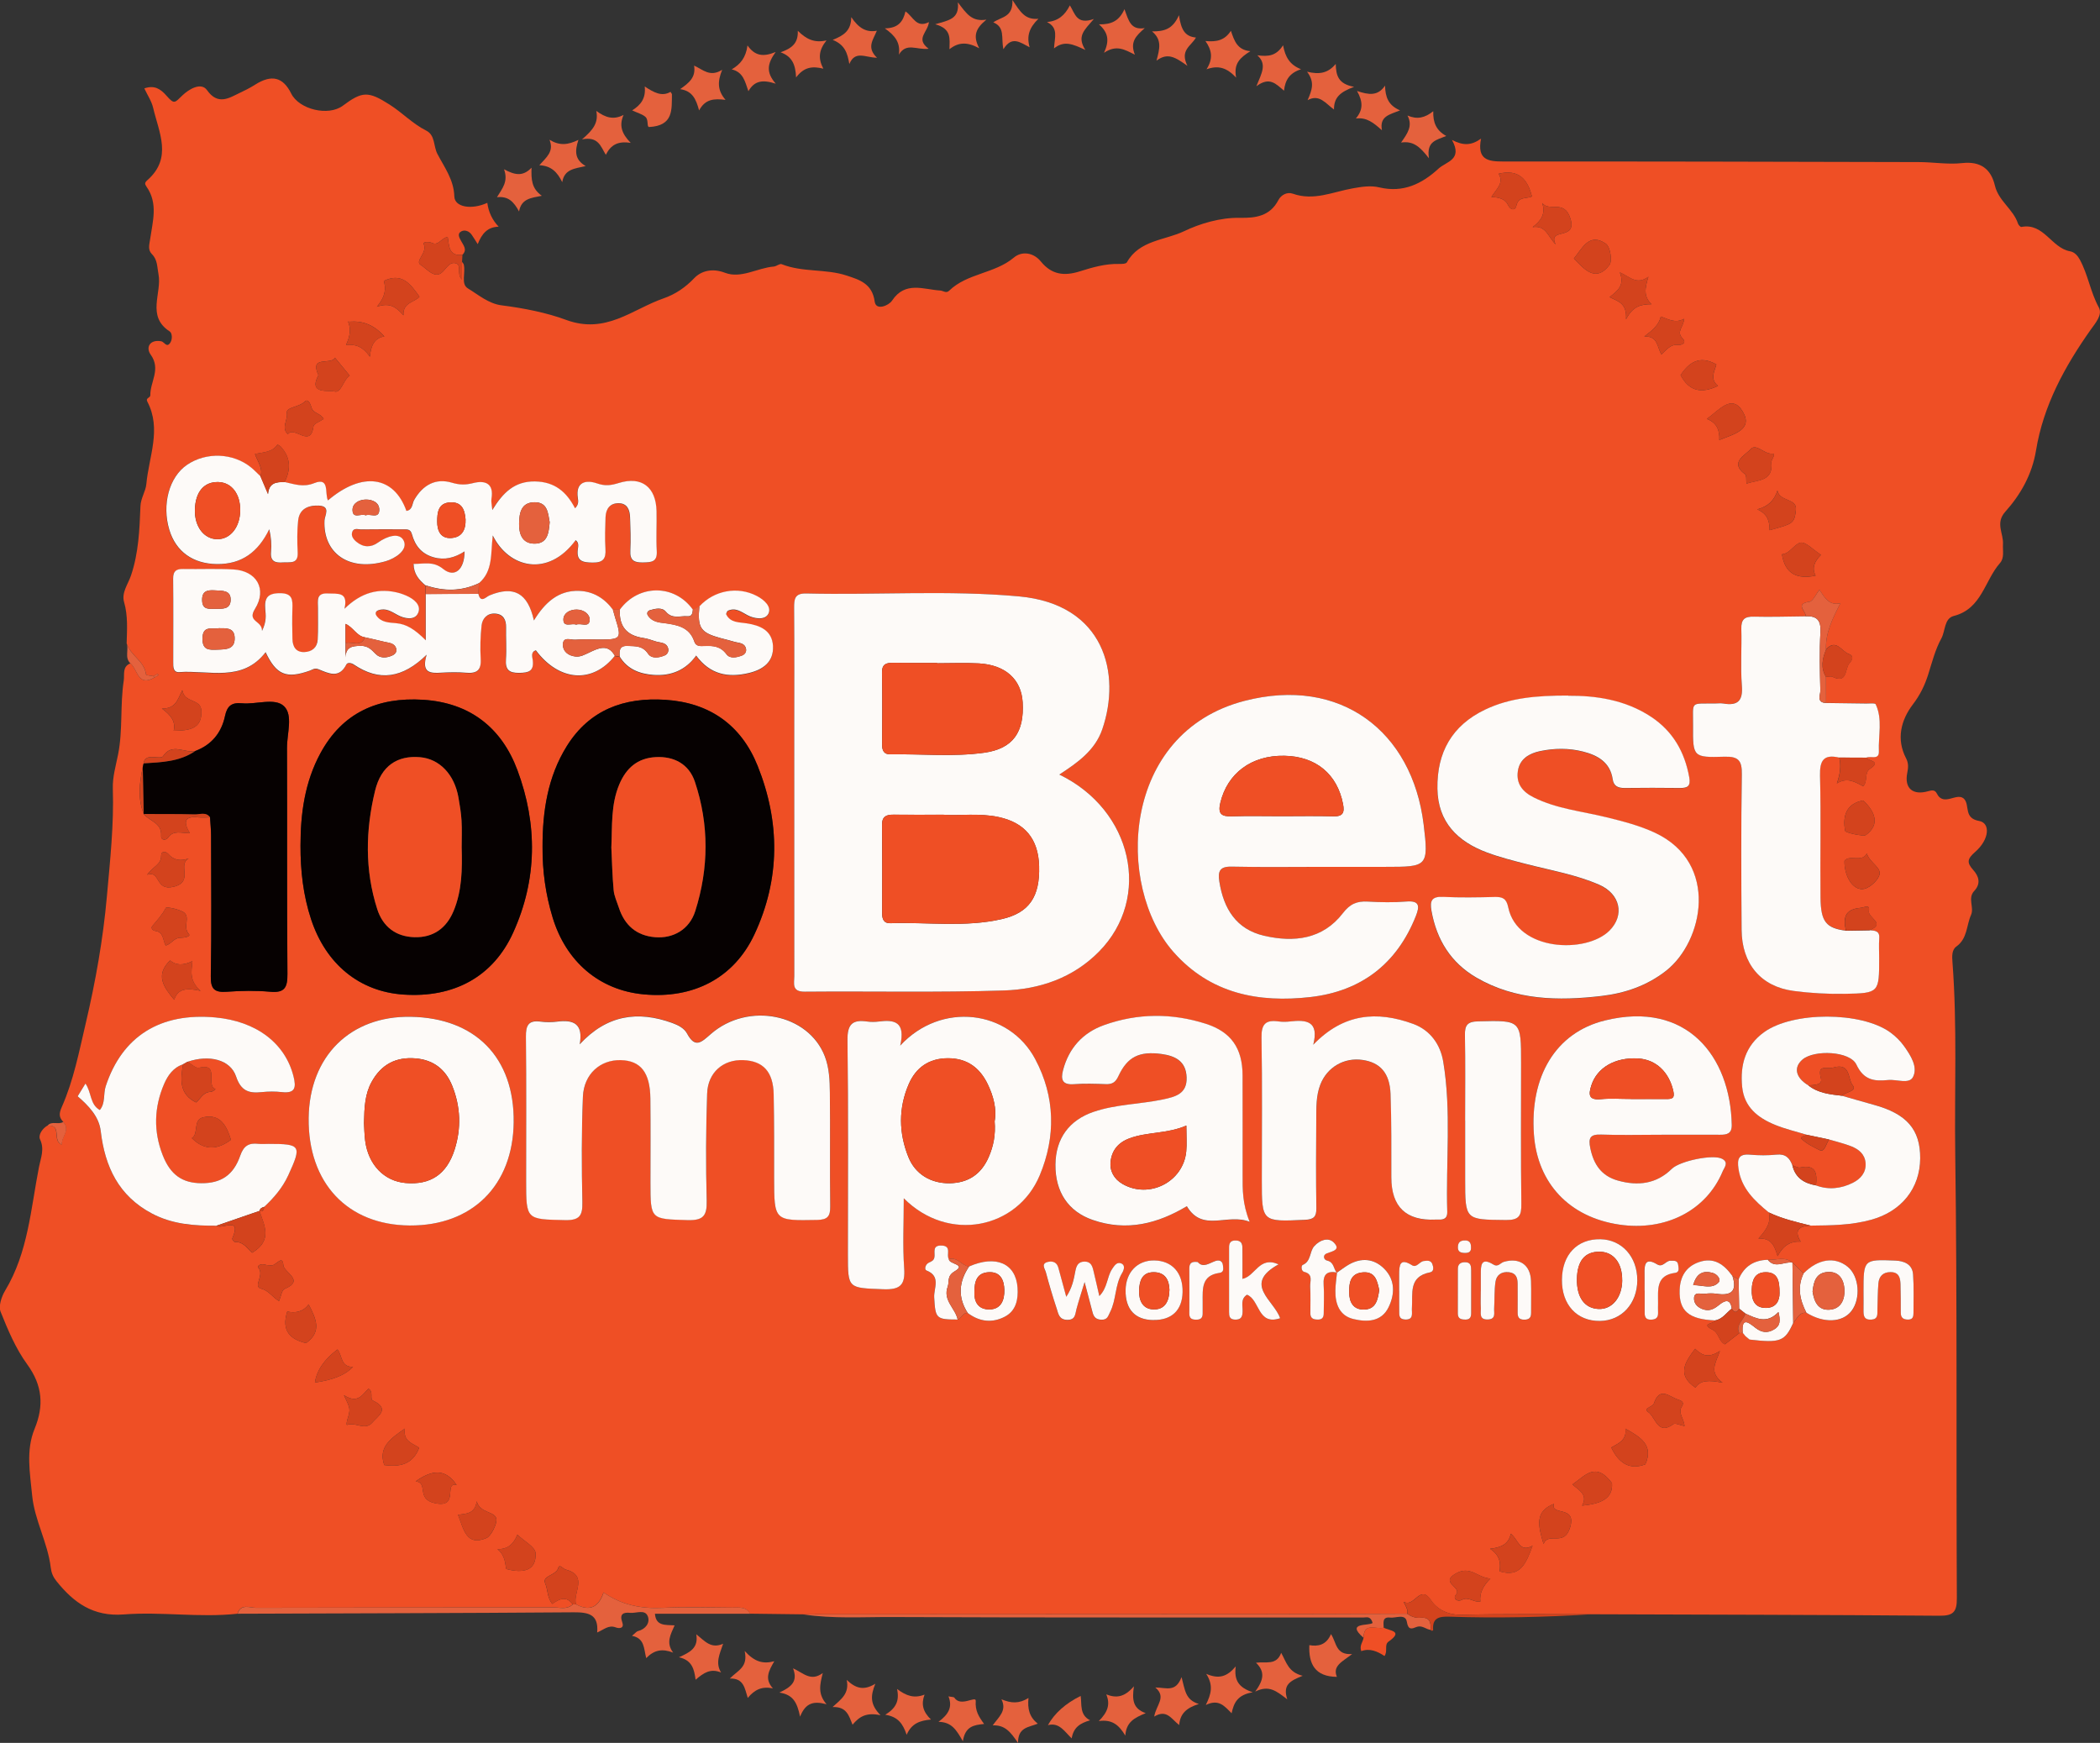 <?xml version="1.0" encoding="UTF-8"?>
<svg id="Layer_2" data-name="Layer 2" xmlns="http://www.w3.org/2000/svg" viewBox="0 0 469.39 389.57">
  <rect x="0" y="0" width="469.39" height="389.57" fill="#333333" stroke="none"/>
  <defs>
    <style>
      .cls-1 {
        fill: #d3431d;
      }

      .cls-1, .cls-2, .cls-3, .cls-4, .cls-5 {
        stroke-width: 0px;
      }

      .cls-2 {
        fill: #fdfaf8;
      }

      .cls-3 {
        fill: #e4613d;
      }

      .cls-4 {
        fill: #ef4f25;
      }

      .cls-5 {
        fill: #060101;
      }
    </style>
  </defs>
  <g id="_ëÎÓÈ_1" data-name="ëÎÓÈ 1">
    <g>
      <path class="cls-4" d="M14.14,250.76c-.99-1.05-.98-1.86-.31-3.37,2.62-5.93,3.84-12.29,5.32-18.6,2.21-9.4,3.89-18.85,4.74-28.42.71-7.99,1.59-16,1.33-24.05-.09-2.67.68-5.17,1.18-7.71,1.08-5.45.42-11.02,1.26-16.48.21-1.39-.38-3.11,1.49-3.86,1.64,1.32,1.65,5.39,5.38,3.15.3-.17.61-.35.91-.52-.08-.09-.2-.27-.24-.25-.31.14-.61.32-.91.48-.57-.11-1.62-.17-1.64-.34-.34-3.05-3.54-4.29-4.34-7,.08-3.09.31-6.16-.58-9.23-.6-2.09.88-3.96,1.54-5.9,1.71-5.02,1.92-10.27,2.12-15.49.07-1.84,1.17-3.33,1.32-4.97.55-6.13,3.45-12.27.22-18.43-.45-.86.68-.81.67-1.43-.06-2.99,2.43-5.8.08-9.07-1.14-1.58-.24-3.45,2.36-2.99.69.12,1.22,1.59,2.04.29.5-.79.4-2.13-.14-2.48-5.29-3.43-1.69-8.57-2.52-12.83-.31-1.58-.19-3.18-1.45-4.44-.98-.99-.6-2.1-.41-3.38.56-3.92,1.82-7.99-.81-11.71-.44-.63-.42-.92.2-1.47,5.63-4.94,2.57-10.66,1.28-16.16-.35-1.5-1.29-2.87-1.97-4.34,2.21-.77,3.58.06,4.96,1.64,1.77,2.02,1.83,1.57,3.6-.12,1.34-1.28,4.12-3.02,5.46-1.12,2.43,3.45,4.98,1.71,7.13.69,1.15-.54,2.47-1.19,3.62-1.93,3.67-2.32,6.22-1.72,8.06,1.99,1.77,3.57,8.31,5.12,11.52,2.73,4.36-3.25,5.68-3.32,10.5-.24,2.81,1.79,5.12,4.27,8.15,5.79,2.05,1.02,1.6,3.5,2.51,5.22,1.58,3.02,3.67,5.77,3.78,9.5.07,2.41,3.85,3.04,7.37,1.43q.41,3.11,2.54,5.33c-2.52.06-3.77,1.59-4.68,3.9-.59-.92-.95-1.52-1.35-2.1-.57-.82-1.53-1.16-2.29-.77-1.05.54-.44,1.48-.03,2.24.52.96,1.36,1.89.26,3-3.1.44-2.99-2.07-3.3-3.98-1.48.25-2.01,2.05-3.55,1.33-.66-.31-2.06-.28-1.81.26.9,1.95-2.07,3.81-.69,4.65,1.3.8,2.94,3.01,4.59,1.84.97-.69,1.68-2.42,3.01-2.24,1.85.25.26,2.44,1.65,3.67v-3.94c.13.2.34.39.39.62.45,1.78-.7,4.32.9,5.3,2.38,1.45,4.67,3.44,7.56,3.8,4.92.62,10.07,1.64,14.38,3.24,8.93,3.31,14.81-2.37,21.82-4.8,2.59-.9,4.84-2.4,6.87-4.53,1.51-1.58,3.98-2.29,6.85-1.19,3.6,1.38,7.23-1.09,10.92-1.39.6-.05,1.31-.71,1.75-.53,4.7,1.88,9.89.99,14.58,2.56,2.74.91,5.68,1.74,6.22,5.81.28,2.1,3.15.88,3.87-.21,2.94-4.44,7.03-2.5,10.78-2.27.67.04,1.32.7,1.99.04,4.05-3.93,10.16-3.79,14.46-7.4,1.79-1.51,4.39-1.16,6.04.87,2.41,2.97,5.22,3.3,8.69,2.21,2.83-.89,5.72-1.74,8.77-1.66.6.02,1.57-.01,1.77-.36,2.76-4.97,8.53-4.92,12.79-6.96,3.55-1.7,8.07-3.07,12.49-2.99,3.5.07,6.71-.37,8.58-3.96.6-1.16,1.96-1.88,3.21-1.44,4.7,1.68,8.99-.41,13.42-1.19,1.98-.35,3.98-.68,5.94-.21,5.3,1.26,9.51-.77,13.25-4.22,1.71-1.57,5.44-1.94,2.98-6.39,2.53,1.31,4.35,1.26,6.5-.3-.95,4.79,1.62,5.12,4.94,5.12,30.95-.02,61.91.05,92.86.13,3.24,0,6.52.58,9.7.23,4.17-.47,6.48,1.32,7.36,5.04.82,3.45,4.11,5.26,5.16,8.49.1.31.55.78.76.74,5.02-.97,6.7,4.7,10.87,5.44,1.01.18,1.7.97,2.2,1.89,1.83,3.37,2.36,7.23,4.22,10.64.91,1.67-.74,3.5-1.82,5.02-5.8,8.22-10.56,16.91-12.21,26.99-.87,5.3-3.41,9.82-6.87,13.68-2.27,2.53-.37,4.85-.51,7.22-.09,1.48.36,3.08-.67,4.25-3.45,3.91-4.06,10.22-10.32,11.82-2.18.56-1.86,3.34-2.79,5.03-1.36,2.47-2.07,5.32-2.93,8.04-.78,2.45-1.81,4.58-3.45,6.73-2.61,3.44-3.76,7.7-1.49,12.04.55,1.05.5,2.03.26,3.21-.7,3.47,1.22,5.11,4.68,4.12.8-.23,1.5-.34,1.91.49,1.55,3.17,4.65-.52,6.19,1.33,1.19,1.44-.16,4.23,3.27,4.83,2.56.45,2.33,4.12-.86,6.91-1.79,1.57-1.94,2.39-.44,4.06,1.23,1.37,1.77,3.02.21,4.68-1.52,1.61.03,3.69-.7,5.33-1.06,2.36-.79,5.31-3.29,7.09-1.07.76-.96,2.28-.87,3.5,1.09,14.31.42,28.66.62,42.99.46,33.05.19,66.11.36,99.16.02,3.11-.81,3.96-3.92,3.93-25.94-.21-51.88-.24-77.82-.33-9.6.01-19.19-.12-28.79.12-3.11.08-5.59-1.11-7.02-3.27-2.41-3.63-3.67,1.52-5.9.44-.68-.33,1.05,1.54.55,2.58-10.71.04-21.42.09-32.13.1-34.25.03-68.51.04-102.76.05-3.98-.05-7.97-.1-11.95-.15-.91-1.65-2.49-1.34-3.95-1.35-5.21-.02-10.42-.21-15.61.04-4.75.22-9.13-.6-13.2-3.44-1.17,3.5-3.25,4.2-6.16,2.66-.76-2.57,2.83-6.4-2.29-7.77-.59-.16-1.39-1.34-1.67-.37-.51,1.79-3.71,1.66-2.91,3.5.61,1.41.41,3.16,1.59,4.55,1.64-1.22,3.19-1.79,4.56.09-1.26,1.22-2.84.68-4.28.69-22.18.04-44.36.01-66.54.08-1.41,0-3.38-1.01-4.13,1.33-8.47.93-16.97-.5-25.4.16-6.83.53-11.18-2.62-15.05-7.45-.74-.92-1.13-1.84-1.27-3.01-.66-5.58-3.64-10.64-4.16-16.15-.46-4.89-1.45-10.02.55-14.88,2.11-5.13,1.78-9.71-1.66-14.42-2.56-3.51-4.31-7.68-5.94-11.75-.5-1.26.2-3.38,1.01-4.72,5.15-8.54,5.73-18.28,7.58-27.69.39-2,1.27-3.92.22-6.13-.43-.9.44-2.35,1.63-3.05,3.38-.37.97,3.39,3.22,4.24-.11-1.83,1.99-3.23.31-5.11ZM400.65,282.22c-1.69-1.47-3.66-.51-5.51-.63-3.09.07-5.31,1.46-6.52,4.35-.46-.24-.92-.48-1.37-.71-1.86-2.6-4.12-4.31-7.52-3.12-2.92,1.02-4.19,3.3-4.29,6.26-.16,4.68,2.07,6.55,7.95,6.77-.08.74-3.5.63-.59,2.08,1.43.72,1.34,2.58,2.75,3.26,1.12-.86,2.18-1.69,3.24-2.51.25-.02.5-.05.75-.07.21.26.42.51.63.77.3.25.61.5.91.75,6.85.8,7.9.39,9.76-3.74.85-.93,1.28-2.39,2.94-2.26,3.85,2.4,8.09,2.23,10.09-.4,2.12-2.79,1.69-7.77-.84-9.85-2.88-2.36-6.66-1.8-9.87,1.47-.83-.8-1.65-1.6-2.48-2.4h0ZM32.12,181.94v.02c1.3,1.61,4.1,1.94,3.9,4.87-.07,1.04,1.09,1.06,1.55.39,1.21-1.75,3-.96,4.87-.99-1.73-2.84-.9-3.84,1.92-3.53.85.1,1.72,0,2.58,0,.08,1.36.23,2.72.23,4.08.02,10.47.12,20.95-.06,31.42-.05,2.89.84,3.66,3.58,3.47,3.23-.23,6.51-.29,9.72,0,3.28.3,3.86-1.02,3.83-4-.14-16.83-.03-33.66-.1-50.5-.01-3.2,1.42-7.36-.68-9.34-2.06-1.94-6.19-.33-9.39-.64-2.26-.22-3.31.57-3.78,2.83-.79,3.74-2.98,6.47-6.67,7.84-2.35.54-5.17-1.93-7.2,1.2-.27.42-1.64.15-2.5.15-.97,0-1.69.31-1.82,1.39-.07.29-.13.58-.2.87-.74,3.5-1.15,6.99.21,10.45ZM77.82,71.9c-.11-.06-.21-.11-.32-.17.1.06.21.12.31.17.69,1.67.42,3.31-.47,5.2,2.25-.24,3.85.47,5.33,2.63.25-2.64,1.07-4.17,3.24-4.55q-3.18-3.55-7.35-3.29c-.25.02-.5,0-.74,0ZM58,270.72c.81.18.98-.34,1.05-.96,2.19-2.04,4.1-4.28,5.37-7.04,3.06-6.66,2.85-7.02-4.43-7.03-.75,0-1.5.07-2.24-.01-2.1-.24-3.28.38-4.06,2.63-1.53,4.42-4.36,6.19-8.69,6.17-4.27-.03-6.93-1.89-8.65-6.28-2.08-5.33-1.94-10.69.33-15.92.83-1.93,2.05-3.66,4.23-4.37-.55,3.32-.95,6.59,2.92,8.51.93-.68,1.51-2.32,3.24-2.36.47-.01,1.19-.62,1.06-.67-2.24-.78,1.11-5.87-3.67-4.72-.7.17-1.69-.85-2.55-1.33,4.78-1.64,9.57-.53,10.85,3.29,1.1,3.27,2.88,3.8,5.75,3.49,1.48-.16,3-.17,4.48,0,3.02.34,3.22-1.05,2.61-3.5-1.84-7.4-8.29-12.34-17.45-13.19-12.37-1.15-20.86,4.23-24.53,15.37-.57,1.75-.03,3.76-1.32,5.32-2.23-1.23-1.82-3.94-3.21-5.92-.8,1.31-1.41,2.31-1.74,2.85,2.48,2.15,4.76,4.54,5.15,7.76.96,8.02,4.02,14.5,11.44,18.44,4.56,2.42,9.47,2.76,14.47,2.73,1.16.94,5.72-2.27,3.51,2.86-.07.15.38.77.57.76,2.02-.1,2.96,1.73,3.87,2.41,4.57-2.71,2.77-6.05,1.62-9.33v.06ZM408.15,145.23c-.18-3.73,1.44-6.91,3.2-10.39-2.5.59-3.5-1.24-4.67-3-.88,1.1-1.46,2.56-2.24,2.66-3.37.47-.71,2.16-.82,3.25-3.86.04-7.72.17-11.58.07-2.08-.05-2.9.59-2.83,2.74.13,4.23-.21,8.48.12,12.69.27,3.42-.95,4.52-4.15,3.99-.61-.1-1.24-.02-1.87-.01-5.69.08-4.85-.66-4.89,5.01-.05,6.94,0,7.11,7.04,6.89,3.17-.1,3.91.91,3.86,3.96-.18,11.58-.13,23.16-.05,34.73.06,7.62,4.32,12.69,11.59,13.66,3.81.51,7.7.73,11.54.65,7.63-.15,7.62-.27,7.62-7.94,0-1.49-.09-2.99.02-4.48.13-1.7-1.01-1.7-2.14-1.8,3.74-1.48-.48-2.77-.18-4.31.3-1.54-.91-.77-1.93-.67-3.5.33-3.84,2.32-3.19,5.08-4.45-.59-5.64-1.98-5.7-7.41-.1-9.08.14-18.16-.11-27.24-.09-3.46.84-4.85,4.31-4.05.43,1.82.23,3.6-.53,5.8,2.32-1.47,4.14-.29,5.89.63,1.11-1.23.16-2.97,1.51-3.88,2.7-1.82-.45-1.72-.84-2.52.95-.5,2.91.64,2.82-1.44-.15-3.51.87-7.12-.71-10.5-.15-.32-1.41-.16-2.15-.17-2.98-.05-5.97-.08-8.95-.12,0-1.94-.01-3.87-.02-5.81.5-.02,1.07-.21,1.47-.02,3.42,1.62,2.7-1.82,3.79-3.04.68-.76,1.03-1.65-.13-2.06-1.63-.57-2.89-3.57-5.13-.97ZM214.05,294.94c.91-.24,1.1-1.58,2.24-1.46,2.62,2,5.53,2.31,8.36.8,2.47-1.32,2.97-3.87,2.78-6.47-.39-5.43-4.85-7.35-10.83-4.72-1.64-.17-2.6-2.24-4.52-1.63-.64-.96.75-2.98-1.65-3.05-2.16-.06-1.39,1.57-1.58,2.61-.13.74-.66.94-1.22,1.2-.83.39-1.08,1.56-.55,1.77,3.3,1.28,1.6,4,1.72,6.01.28,4.71.36,4.96,5.24,4.95ZM298.8,284.49c-.76-.86-.58-2.38-2.18-2.74-.8-.18-1.02-1.26-.05-1.61,1.33-.48,3.19-.81,1.5-2.47-1.19-1.16-3.05-.52-4.3.84-1.12,1.23-.67,3.41-2.61,4.22-.38.16-.33,1.4.33,1.55,2.1.49,1.28,2.1,1.35,3.3.11,1.98.05,3.98.04,5.97,0,1.2.74,1.39,1.72,1.39,1,0,1.27-.57,1.27-1.42,0-2.11.13-4.24-.02-6.34-.17-2.33.76-3.19,3-2.76-.13,1.36-.36,2.71-.37,4.07-.03,2.98.95,5.61,4.07,6.34,2.98.7,6.21.67,7.82-2.64,1.45-2.96,1.51-6.17-1.01-8.65-2.26-2.23-5.06-2.51-7.89-.88-.93.53-1.78,1.21-2.68,1.82ZM154.87,136.29c-4.09-5.72-12.13-5.73-16.32-.01-.52,0-1.04,0-1.56,0-1.89-2.54-4.41-4.09-7.57-4.2-4.64-.16-7.65,2.64-10.09,6.61-1.37-6.2-4.54-7.82-9.93-5.6-.8.33-1.96,1.85-2.48-.34.03-.79.07-1.58.1-2.37,3.14-2.68,2.59-6.59,3.07-10.66,3.55,7.23,12.32,9.51,18.53,1.06.76.52.58,1.34.49,2-.36,2.65,1.02,2.98,3.27,3.01,2.38.03,3.04-.85,2.9-3.06-.15-2.36-.06-4.73.02-7.1.07-1.85,1-3.15,2.97-3.11,1.91.03,2.45,1.52,2.51,3.11.1,2.49.21,4.99.06,7.47-.13,2.27.91,2.71,2.9,2.66,1.82-.05,3.15-.1,3.01-2.53-.17-2.98.02-5.98-.05-8.97-.13-5.33-3.32-7.84-8.42-6.27-1.78.55-3.06.73-4.91.09-2.36-.81-4.83-.42-4.26,3.29.1.68.21,1.48-.63,2.28-1.89-3.65-4.52-5.93-8.95-6-4.56-.07-7.15,2.48-9.54,6.39-.11-1.27-.29-1.91-.19-2.49.6-3.5-1.44-4.21-4.11-3.53-1.7.43-3.02.42-4.74-.09-3.61-1.08-6.49.51-8.42,3.85-.49.85-.32,2.24-1.74,2.46-2.8-7.88-9.91-8.85-17.54-2.35-.77-1.56.46-5.27-3.05-3.87-2.51,1-4.43.23-6.61-.23,1.45-2.84,1.4-5.52-.85-7.96-.14-.16-.36-.24-.72-.48-1.09,1.73-3.05,1.73-5.04,2.12.61,1.77,1.87,3.22,1.23,5.05-.72-.68-1.39-1.4-2.15-2.02-4-3.26-10.03-3.48-14.3-.57-3.99,2.72-5.66,8.87-3.95,14.53,1.48,4.88,5.29,7.59,10.63,7.65,5.58.06,9.23-2.7,11.7-7.78.43,1.78.55,3.43.4,5.06-.2,2.18.97,2.48,2.71,2.35,1.55-.11,3.39.45,3.25-2.24-.12-2.36-.15-4.75.1-7.1.28-2.59,2.17-3.44,4.56-3.36,2.82.1,1.38,2.21,1.33,3.32-.34,7.24,5.36,11.53,13.7,9.11,2.1-.61,4.97-2.45,4.04-4.52-.91-2.04-3.81-1.07-5.77.34-1.58,1.14-3.26,1.13-4.82-.15-.7-.58-1.28-1.33-.93-2.26.34-.9,1.28-.51,1.95-.52,3.12-.04,6.24-.03,9.36-.02.85,0,1.68-.13,2.01,1.09.69,2.53,2.13,4.39,4.84,5.16,2.5.71,4.72.1,6.93-1.31-.01,4.13-2.28,5.96-4.8,3.91-2.23-1.82-4.29-1.09-6.6-1.12.04,2.27,1.24,3.61,2.69,4.82.01.65.03,1.29.04,1.94v10.35c-2.48-2.49-4.33-3.63-6.66-3.83-1.6-.14-3.29-.16-4.36-1.68-.33-.48-.16-.99.39-1.19,1.71-.62,2.92.26,4.39,1.07,1.28.69,3.77,1.38,4.55-.51.73-1.76-.98-3.12-2.7-3.86-.46-.2-.92-.39-1.4-.52-4.67-1.33-8.7-.14-12.38,3.47.91-3.88-1.56-3.3-3.71-3.42-2.71-.15-2.21,1.68-2.22,3.23-.02,2.37.07,4.74-.06,7.1-.1,1.74-1.27,2.71-2.97,2.77-1.9.07-2.62-1.21-2.67-2.89-.06-2.24-.09-4.49-.01-6.73.07-2.04.07-3.56-2.82-3.54-2.78.02-3.45,1.11-3.25,3.58.11,1.3.34,2.69-.72,4.85.05-2.36-3.41-1.98-1.58-4.9,2.76-4.41.41-8.56-4.84-8.84-3.73-.2-7.48-.02-11.22-.1-1.56-.03-2.25.49-2.23,2.14.06,6.23.02,12.47.02,18.7,0,1-.04,2.31,1.34,2.21,6.66-.49,14.09,2.37,19.31-4.45,2.41,5.09,4.64,5.98,9.86,4.13.62-.22,1.07-.69,1.99-.31,2.17.89,4.58,2.17,6.19-1.06.28-.57,1.18-.34,1.69,0,5.64,3.81,10.85,3.11,16.27-2.2-1.25,4.1.82,4.17,3.23,4.02,1.85-.11,3.73-.15,5.57.01,2.37.21,3.44-.52,3.28-3.08-.15-2.48-.07-4.99.19-7.46.17-1.61,1.28-2.8,3.05-2.68,1.81.12,2.47,1.36,2.43,3.11-.05,2.37.14,4.75-.03,7.1-.16,2.28.63,3.06,2.94,3.04,2.12-.03,3.37-.36,3.05-2.85-.09-.72-.5-1.78.69-2.21,5.24,7,12.72,7.51,17.66,1.24.37.06.73.12,1.1.19,1.71,2.83,4.45,3.87,7.53,4.1,3.89.29,7.2-1.02,9.56-4.32,3.15,4.28,7.18,4.97,11.74,3.91,3.2-.75,5.63-2.48,5.44-6.05-.19-3.49-2.89-4.61-5.93-5.07-1.68-.26-3.56-.1-4.51-1.96-.1-.19.17-.77.4-.87,1.71-.75,2.89.25,4.36,1.03,1.35.71,3.9,1.22,4.66-.36.74-1.56-.95-3.09-2.59-3.95-4.26-2.23-9.54-1.28-12.85,2.33-.48.25-.96.5-1.44.75ZM405.91,264.95c.28-2.62.05-4.74-3.54-3.99-.52.11-1.15-.3-1.73-.48-.6-1.66-1.54-2.62-3.54-2.41-1.96.2-3.98.19-5.94.01-2.57-.23-2.88,1.01-2.57,3.13.65,4.41,3.58,7.17,6.77,9.78.57,2.19-.51,3.9-2.32,5.84,2.93-.14,3.59,1.63,4.29,3.95,1.21-2.34,2.83-3.39,5.16-3.25q-2.13-3.44,2.24-3.59c4.59-.06,9.15-.08,13.64-1.34,6.64-1.87,10.8-6.97,10.84-13.71.04-6.44-3.02-9.95-10.39-11.96-2.37-.65-4.74-1.34-7.1-2.02.84-.85,3.49-1.01,2.37-2.37-1.11-1.34-.37-5.07-4.32-3.92-1.66.48-3.61-.92-2.75,2.46.38,1.5-1.61,1.42-2.8,1.53-2.87-1.74-3.39-4.03-1.31-5.79,2.62-2.23,10.61-1.89,12.04,1.14,1.66,3.52,4.05,3.76,7.09,3.45,1.92-.2,4.74,1.01,5.58-.7,1.1-2.25-.54-4.79-1.98-6.83-.84-1.2-1.95-2.28-3.14-3.14-6.48-4.67-21.76-4.68-28.2-.02-4.16,3.01-5.37,7.29-4.89,12.18.45,4.56,3.53,6.98,7.39,8.54,2.29.93,4.72,1.49,7.08,2.22-.49.24-1.65.45-1.23.87,1.1,1.11,2.66,1.82,4.02,2.53,1.23.63,1.47-1.48,2.19-2.35,1.65.49,3.34.88,4.94,1.51,1.67.66,3.04,1.75,3.2,3.73.17,2.15-1.14,3.57-2.83,4.42-2.61,1.31-5.42,1.65-8.26.59ZM236.78,173.13c4.07-2.66,7.97-5.39,9.6-10.11,4.26-12.4.56-27.98-18.65-29.72-15.81-1.43-31.68-.27-47.51-.65-2.59-.06-2.73,1.22-2.72,3.22.07,9.1.03,18.21.03,27.31,0,18.33,0,36.67.01,55,0,1.62-.65,3.51,2.33,3.48,14.85-.14,29.71.21,44.55-.27,7.93-.26,15.43-2.78,21.26-8.72,11.8-12.01,7.5-31.6-8.9-39.54ZM295.54,193.76c4.74,0,9.48,0,14.23,0,9.26,0,9.61-.05,8.45-9.49-2.55-20.82-18.6-33.16-40.04-27.61-27.56,7.13-28.92,41.39-15.86,56.15,8.25,9.32,19.02,11.37,30.61,10.05,11.29-1.29,19.31-7.39,23.56-18.13.85-2.15.87-3.48-2.15-3.22-2.85.24-5.74.17-8.6.01-2.41-.14-3.97.51-5.58,2.6-4.5,5.84-10.89,6.59-17.58,5.04-6.25-1.44-9.06-6.04-10.02-12.09-.37-2.34.07-3.42,2.77-3.36,6.74.15,13.48.05,20.22.05ZM350.53,155.51c-7.09,0-13.02.49-18.57,3.13-7.47,3.56-10.81,9.61-10.69,17.69.12,7.48,4.52,11.82,11.1,14.27,2.9,1.08,5.93,1.84,8.94,2.61,5.42,1.39,10.98,2.33,16.13,4.59,4.7,2.06,5.73,6.82,2.28,10.26-5.23,5.2-20.6,4.62-22.62-5.22-.4-1.94-1.25-2.35-3-2.31-3.86.1-7.74.17-11.6-.02-2.55-.13-2.94.94-2.56,3.1,1.14,6.49,4.34,11.63,10.06,14.95,8.73,5.07,18.29,5.23,27.94,4.1,5.24-.61,10.15-2.28,14.41-5.61,8.4-6.57,11.94-24.07-2.37-30.83-3.49-1.65-7.24-2.6-10.99-3.52-5.42-1.33-11.06-1.87-16.15-4.4-2.45-1.22-4.01-3-3.59-5.9.41-2.77,2.59-3.96,4.91-4.46,3.17-.68,6.5-.72,9.66.09,3.23.83,6.08,2.37,6.63,6.21.22,1.52,1.22,1.95,2.67,1.93,4.11-.06,8.23-.06,12.35,0,1.74.02,2.44-.41,2.09-2.39-1.02-5.67-3.64-10.27-8.47-13.48-5.96-3.97-12.72-4.78-18.58-4.75ZM121.27,189.3c-.04,5.38.68,10.64,2.26,15.81,3.02,9.88,10.44,16.21,20.3,17.15,11.16,1.06,20.23-3.64,24.8-13.4,5.79-12.38,5.75-25.11.72-37.66-3.64-9.08-10.67-14.12-20.59-14.77-9.26-.61-17,2.21-22.07,10.35-4.27,6.86-5.44,14.58-5.42,22.53ZM67.17,188.98c-.02,5.63.59,11.15,2.37,16.54,3.3,9.96,10.76,16.11,20.6,16.79,11.32.78,20.08-3.99,24.55-13.83,5.42-11.92,5.46-24.23.96-36.32-3.53-9.48-10.61-15.08-21.07-15.74-10.08-.63-18.05,2.85-22.99,11.99-3.46,6.4-4.42,13.39-4.42,20.57ZM129.58,233.42c.84-4.6-1.33-5.59-5.01-5.11-1.23.16-2.51.16-3.74,0-2.74-.37-3.3.88-3.27,3.4.12,10.73.05,21.45.05,32.18,0,8.76,0,8.6,8.7,8.79,3.23.07,3.94-.98,3.87-4.01-.17-7.85-.2-15.72.12-23.57.21-5.08,3.89-8.28,8.46-8.18,4.44.11,6.55,2.75,6.62,8.58.07,6.24.02,12.47.02,18.71,0,8.4,0,8.22,8.31,8.47,3.51.11,4.35-.99,4.26-4.35-.22-7.98-.18-15.97.1-23.94.17-4.76,3.64-7.65,8.09-7.47,4.43.18,6.67,2.59,6.78,7.64.13,6.23.09,12.47.1,18.71.01,9.63,0,9.54,9.61,9.37,2.33-.04,2.96-.77,2.93-3.02-.11-8.48.02-16.96-.08-25.45-.03-2.72-.13-5.5-1.13-8.1-3.65-9.51-17.14-12.24-25.47-4.99-2.13,1.86-3.5,3.27-5.33-.12-.63-1.17-1.97-1.86-3.29-2.34-7.74-2.81-14.64-1.79-20.69,4.76ZM201.2,233.73c1.26-5.44-1.36-5.85-4.77-5.41-.86.11-1.76.12-2.61,0-3.27-.47-4.45.58-4.4,4.17.22,15.95.09,31.9.09,47.85,0,7.73,0,7.51,7.86,7.82,3.81.15,5-.9,4.72-4.73-.36-4.96-.09-9.97-.09-15.6,9.98,10.02,25.39,6.82,30.39-5.13,3.62-8.66,3.47-17.56-1.01-25.98-5.86-11.02-21.05-12.94-30.19-3ZM279.29,273.09c-1.63-4.07-1.55-7.2-1.56-10.31-.02-7.48.02-14.97-.01-22.45-.02-5.96-2.51-9.66-8.22-11.48-7.57-2.41-15.25-2.38-22.75.3-4.73,1.69-7.86,5.12-9.16,10.07-.55,2.11-.16,3.34,2.44,3.14,2.36-.18,4.74-.1,7.11-.01,1.43.06,2.18-.41,2.82-1.78,2-4.35,4.67-5.61,9.58-4.97,3.16.41,5.54,1.61,5.67,5.23.13,3.69-2.49,4.35-5.36,4.95-5.12,1.07-10.42,1.05-15.44,2.76-5.44,1.85-8.47,5.95-8.52,11.8-.05,6.12,2.89,10.46,8.3,12.35,7.67,2.67,14.65.79,21.07-3.06,3.52,5.94,9.02,1.51,14.01,3.48ZM370.99,253.64c4.49,0,8.98-.01,13.47,0,1.54,0,2.66-.24,2.62-2.21-.3-15.29-10.03-27.83-28.34-23.34-11.1,2.72-16.81,12.61-15.88,25.48.79,10.95,7.94,18.5,19.07,20.15,10.33,1.52,19.43-3.13,23.09-11.83.39-.92,1.45-2.01-.04-2.85-1.98-1.12-9.53.47-11.29,2.21-3.46,3.42-7.59,3.9-12.09,2.62-3.65-1.03-5.39-3.59-6.13-7.2-.48-2.3-.07-3.17,2.43-3.07,4.36.16,8.73.04,13.09.04ZM114.82,250.84c.17-14.41-8.53-23.33-23.01-23.58-13.51-.23-22.64,8.81-22.82,22.6-.19,14.53,8.67,23.96,22.59,24.05,13.98.09,23.08-8.95,23.24-23.08ZM293.56,233.5c1.32-5.26-1.56-5.58-5.15-5.17-.86.1-1.76.12-2.62,0-2.85-.4-3.87.56-3.81,3.63.2,10.6.07,21.2.07,31.8,0,9.41,0,9.35,9.67,8.91,1.97-.09,2.55-.7,2.52-2.62-.1-6.61-.07-13.22-.02-19.83.02-2.61-.07-5.23.9-7.75,1.49-3.88,5.32-6.15,9.47-5.53,3.91.59,6.05,2.93,6.23,7.56.24,6.23.17,12.47.18,18.7q.02,9.9,9.91,9.42c.25-.01.5-.02.75,0,1.2.06,1.88-.39,1.84-1.71-.34-11.2.96-22.47-.9-33.6-.63-3.79-2.86-7.01-6.69-8.42-8.11-2.97-15.61-2.38-22.34,4.63ZM327.48,250.44v13.09c0,9.19,0,9.06,9.12,9.16,2.94.03,3.48-.96,3.44-3.63-.14-10.47-.06-20.94-.06-31.42,0-9.69,0-9.61-9.64-9.36-2.36.06-2.95.88-2.91,3.08.12,6.36.04,12.72.04,19.07ZM365.97,286.16c.03-5.22-3.44-9.08-8.24-9.16-5.21-.09-8.56,3.45-8.6,9.08-.04,5.58,3.36,9.25,8.5,9.19,4.84-.06,8.32-3.85,8.35-9.1ZM242.42,286.6c.77,2.92,1.28,4.8,1.76,6.69.27,1.07.76,1.68,2.03,1.71,1.34.02,1.46-.82,1.92-1.73,1.41-2.76,1.04-6.02,2.68-8.71.37-.61.85-1.85-.38-2.2-.85-.24-1.39.58-1.89,1.35-1.15,1.77-.99,4.16-2.83,6-.5-2.16-.9-3.97-1.34-5.77-.24-1-.6-1.91-1.89-1.93-1.44-.02-1.89.87-2.12,2.09-.36,1.88-.72,3.78-2.04,5.78-.65-2.41-1.21-4.43-1.75-6.45-.32-1.19-1.15-1.59-2.26-1.37-1.76.35-.75,1.56-.55,2.33.73,2.75,1.56,5.48,2.44,8.19.36,1.11.52,2.4,2.29,2.45,1.89.05,1.8-1.21,2.11-2.39.44-1.67.99-3.32,1.81-6.02ZM286.14,294.65c-1.34-4-8.42-7.6-.35-12.03-4.31-1.96-5.18,2.66-8.07,3.24,0-2.24.01-4.24,0-6.23,0-1.12.15-2.36-1.58-2.35-1.53,0-1.4,1.13-1.41,2.11-.02,4.61,0,9.23,0,13.84,0,.92.06,1.7,1.34,1.74,1.37.04,1.65-.64,1.69-1.83.04-1.3-.5-2.8.98-3.73,2.9,1.11,2.34,6.96,7.41,5.25ZM416.53,288.69c0,1.37.01,2.74,0,4.11-.02,1.22.06,2.25,1.75,2.15,1.54-.09,1.33-1.17,1.36-2.14.07-1.99.04-3.99.22-5.97.13-1.54,1-2.49,2.69-2.51,1.92-.02,2.22,1.28,2.25,2.75.05,2.12.06,4.24.06,6.36,0,1.14.62,1.49,1.65,1.5,1.07,0,1.19-.7,1.19-1.49,0-2.87.11-5.74-.09-8.6-.17-2.31-2.03-3.02-4.01-3.1-7.06-.28-7.07-.24-7.06,6.93ZM257.72,295.06c4.14.07,6.51-2.16,6.6-6.22.1-4.31-2.32-7.04-6.31-7.1-3.77-.06-6.36,2.61-6.43,6.63-.06,4.28,2.08,6.63,6.13,6.7ZM330.98,288.59c0,1.25-.05,2.49.01,3.74.06,1.13-.49,2.7,1.61,2.61,1.82-.08,1.31-1.47,1.37-2.48.12-1.98,0-3.99.3-5.95.22-1.51,1.36-2.32,2.99-2.14,1.62.17,1.96,1.27,1.96,2.65,0,2.12.02,4.24,0,6.36-.01,1.03.3,1.59,1.48,1.6,1.15,0,1.54-.49,1.53-1.56-.02-2.37.06-4.74-.02-7.1-.12-3.61-2.61-5.3-6.08-4.26-.76.23-1.27,1.25-2.34.59-2.82-1.73-2.8.28-2.8,2.21,0,1.25,0,2.49,0,3.74ZM312.75,288.56c0,1.5-.01,2.99,0,4.49.01.86-.11,1.79,1.2,1.89,2.15.16,1.56-1.44,1.64-2.55.24-3.22-.82-7.04,4.04-7.98.93-.18.79-1.18.52-1.88-.34-.88-1.12-.76-1.9-.66-.98.12-1.6,1.59-2.64.94-2.74-1.72-2.86.03-2.87,2.02,0,1.25,0,2.49,0,3.74ZM367.6,288.46c0,1.61,0,3.22,0,4.83,0,.95.16,1.68,1.39,1.67,1.06-.01,1.64-.37,1.61-1.5-.02-.74,0-1.49,0-2.23.02-2.95-.52-6.19,3.82-6.73,1.05-.13.75-1.11.67-1.8-.13-1.03-.92-.9-1.68-.92-1.1-.03-1.72,1.6-3.02.82-2.72-1.63-2.85.12-2.81,2.14.03,1.24,0,2.48.01,3.71ZM267.71,282.08c-1.46-.21-1.89.35-1.88,1.43.02,3.35.02,6.71,0,10.06,0,1.2.65,1.41,1.66,1.39.94-.02,1.34-.44,1.33-1.35,0-.87,0-1.74,0-2.61,0-2.89-.33-5.94,3.76-6.49,1.07-.14.85-1.06.76-1.76-.13-.99-.89-1.17-1.65-.91-1.43.5-2.8,1.64-3.98.23ZM345.01,345.1c1.13-2.82,4.59.75,5.94-3.7,1.53-5.03-4.48-2.49-3.6-5.26-4.33,1.66-3.57,4.88-2.34,8.96ZM42.21,191.88c-1.99.66-3.39.38-4.61-1.01-.58-.65-1.6-.66-1.58.4.03,2.03-1.89,2.43-3.12,4.25,3.02-1.06,1.7,3.71,5.89,2.69,4.68-1.14.73-5,3.42-6.33ZM72.34,93.66c-.6-1.29-2.29-1.2-2.7-2.51-.24-.78-.71-2.2-1.54-1.37-1.26,1.25-4.18,1.21-3.98,2.5.26,1.63-1.35,3.33.22,4.76,1.45-1.94,5.08,3.24,5.73-1.76.08-.62,1.45-1.06,2.27-1.63ZM390.38,108.09c2.63-.85,6-.51,5.54-4.72-.07-.64,1.27-2.04.16-1.97-1.88.12-3.54-2.48-4.89-.91-1.09,1.27-4.7,2.86-1.15,5.5.4.3.23,1.36.33,2.1ZM42.88,254.4c3.03,3,5.96,2.43,8.74.37-.94-3.05-2.32-5.86-6.13-5.04-2.49.54-.98,3.66-2.61,4.67ZM351.79,57.78c2.42,2.54,4.96,5.4,7.95,1.44.7-.93.16-4.08-.81-4.75-3.73-2.56-5.24,1.03-7.14,3.31ZM405.82,128.66c-.95-1.75-.15-3.31,1.21-4.63-1.69-1.07-3.45-3.03-4.63-2.72-1.38.36-2.4,2.49-4.1,2.59.7,4.43,3.43,5.62,7.52,4.77ZM37.02,211.35c1.29-.32,1.86-1.74,3.27-1.73.77,0,2.47-.25,1.92-.85-1.45-1.58.5-3.88-1.25-4.92-1.15-.68-3.75-1.22-3.91-.9-.8,1.57-1.95,2.76-3.03,4.07-.33.4.09.98.65,1.05,1.96.24,1.7,2.1,2.36,3.28ZM62.36,290.82c.46-1.06.62-2.47,1.25-2.73,4.65-1.93-.18-3.64-.28-5.32-.15-2.4-1.67.12-2.62.07-.49-.03-.99-.01-1.45-.16-.85-.27-1.95.15-1.46.76,1.31,1.63-1.3,4.1.5,4.57,1.81.48,2.49,1.84,4.06,2.81ZM347.72,54.63c-1.88-3.87,4.86-.75,3.3-5.76-1.37-4.4-4.67-1.4-6.31-3.5.82,2.44-.25,3.97-2.13,5.39,2.96-.43,3.34,2.01,5.14,3.87ZM384.44,301.96c-2.89,1.92-4.34.67-5.54-.48-2.25,2.94-4.19,5.83.07,8.68,1.08-1.68,2.97-1.72,6.05-1.1-3.05-2.37-1.63-4.19-.58-7.1ZM102.38,338.59c1.23,3.09,1.79,7.15,6.38,5.18.98-.42,2.36-3.12,2.19-4.24-.27-1.78-3.69-1.23-4.4-3.97-.35,2.88-2.46,2.77-4.16,3.03ZM360.31,331.51c-3.65-4.92-6.05-1.62-8.83.29,1.37,1.29,3.55,2.21,2.14,4.74,3.98-.4,6.95-1.44,6.69-5.03ZM92.92,331.11c2.91.32,0,3.94,4.27,4.87,5.6,1.22,1.86-4.84,4.88-4.05-2.49-3.73-5.49-3.42-9.15-.83ZM342.42,43.92c-.98-3.82-2.92-6.19-7.47-5.08,1.31,1.99-.43,3.36-1.6,5.19,1.81.1,3.08.42,3.77,1.87.47,1,1.55,1.31,1.82.07.47-2.12,2.27-1.5,3.48-2.05ZM376.53,318.75c-.16-1.78-1.54-2.9-.62-4.35.49-.77.28-1.2-.75-1.53-2.04-.66-4.17-3.08-5.5.87-.24.72-2.52,1.04-1.24,1.89,1.64,1.1,2.08,5.34,5.62,2.68.38-.29,1.36.22,2.49.44ZM395.54,118.51c5.21-1.45,5.51-1.42,5.88-4.5.33-2.71-3.67-1.81-4.13-4.36-.71,2.11-1.9,3.5-4.5,4.2,2.54,1.13,2.71,2.89,2.75,4.66ZM75.43,301.63q-4.44,3.35-5.04,7.39,6.07-.84,8.5-3.5c-2.79.07-2.34-2.55-3.46-3.89ZM111.19,346.26c1.83,1.45,1.7,3.44,1.97,4.44,3.73,1,6.76.43,6.55-3.54-.07-1.38-2.51-2.63-4.06-4.13-.86,2.09-2.13,3.29-4.46,3.23ZM76.88,311.85c1.46,3.09,1.48,3.09.78,5.39-.14.47-.31,1.34-.07,1.25,1.85-.73,3.99,1.38,5.61-.51,1.29-1.51,4.06-3.06.17-4.91-.81-.39.21-1.95-1.01-2.67-1.34,1.23-2.31,3.5-5.48,1.45ZM367.77,327.3c1.9-4.32-1.12-6.1-4.48-7.97.4,2.64-1.68,3.34-3.14,4.21,1.65,3.47,4.09,5.12,7.62,3.76ZM38.83,163.35c3.48-.06,6.34-.39,6.18-4.46-.11-2.82-3.83-1.66-4.26-4.64-1.07,2.2-1.48,4.15-4.56,4.13,2.1,1.55,3.09,2.9,2.63,4.97ZM68.98,291.55c-1.3,1.81-3.17,1.96-4.77,1.6-1.41,4.4.8,6.27,4.2,7.06,3.62-2.59,2.22-5.49.57-8.66ZM38.02,214.67c-3.37,3.27-1.47,5.94.92,8.8.8-2.52,2.76-2.68,5.89-2-2.56-2.23-2.05-4.33-1.83-6.63-2.06,1.01-3.7.94-4.99-.17ZM85.79,62.79c.48,1.59.46,3.38-1.53,5.77,2.94-1.02,4.33.15,5.92,1.91-.18-2.91,2.51-2.88,3.58-4.15-2-2.85-3.93-5.47-7.97-3.53ZM412.27,192.42c-.02,3.76,2.08,6.77,4.43,6.26,1.42-.31,3.42-2.25,3.45-3.5.03-1.47-2.38-2.57-2.87-4.43-1.03,2.13-4,.18-5,1.68ZM363.45,71.37c1.57-2.99,3.34-3.35,5.69-3.37-1.85-1.79-1.45-3.62-.69-6.13-2.63,1.9-4.07.05-6.39-.99,1.16,2.95-.56,4.16-2.28,5.53,1.79.96,3.9,1.23,3.67,4.97ZM384.29,98.35c3.11-1.27,7.66-2.26,5.25-6.34-2.44-4.14-5.34-.25-8.03,1.63,2.23.82,2.91,2.56,2.79,4.72ZM342.57,345.5c-2.98,1.61-3.1-1.24-4.87-2.69-.5,2.31-2.09,3.08-4.64,3.37,2.38,1.56,2.36,3.48,2.11,5.04,4.67,1.43,5.9-1.72,7.39-5.73ZM330.88,357.99c-.2-1.92.62-3.53,2.26-5.16-2.89-.13-4.46-2.99-7.75-1.11-3.65,2.08,1.48,3.01.06,4.7-.82.98.39,1.68,1.29,1.19,1.49-.81,2.59.57,4.14.39ZM376.41,71.26c-1.97,1.09-3.54.06-5.19-.51-.42,1.86-1.77,3.01-3.7,4.47,3.12-.19,2.83,2.41,3.85,4,1.21-1.08,1.98-2.27,3.59-2.12.92.09,2.12-.42,1.14-1.43-1.55-1.61.32-2.67.31-4.41ZM90.51,319.31c-3.26,2.25-6,4.22-4.62,8.16,3.41.45,6.37-.09,7.8-3.88-1.44-.93-3.69-1.47-3.18-4.28ZM383.63,81.45c-3.86-2.17-6.17-.3-7.99,2.38,1.9,3.61,4.61,4.21,8.37,2.43-1.92-1.56-.73-3.33-.37-4.81ZM71.17,83.86c-2.33,4.4,2.33,3.28,3.59,3.64,1.51.43,1.92-2.57,3.41-3.53-1.1-1.34-2.21-2.68-3.31-4.03-.78,1.77-5.76-.63-3.69,3.91ZM416.48,178.92c-3.81.67-4.68,3.5-4.05,6.82.07.38,4.11,1.3,4.66.89,3.21-2.39,2-5.19-.61-7.71ZM328.83,288.36c0-1.48.01-2.96,0-4.44-.01-.89-.06-1.76-1.3-1.79-1.03-.02-1.66.39-1.67,1.48-.01,3.33,0,6.66-.01,9.99,0,1.2.78,1.34,1.73,1.35.99,0,1.25-.58,1.25-1.41,0-1.73,0-3.45,0-5.18ZM328.8,278.8c0-1.04-.41-1.61-1.54-1.53-.87.06-1.32.45-1.39,1.34-.09,1.2.6,1.45,1.58,1.46.88,0,1.42-.3,1.35-1.27Z"/>
      <path class="cls-3" d="M53.1,360.71c.75-2.33,2.72-1.32,4.13-1.33,22.18-.07,44.36-.04,66.54-.08,1.43,0,3.01.54,4.27-.69,0,0,.36,0,.36,0h.36c2.91,1.54,5,.84,6.16-2.66,4.07,2.84,8.45,3.66,13.2,3.44,5.19-.24,10.41-.05,15.61-.04,1.46,0,3.05-.3,3.95,1.35h-21.29c.22,2.82,2.36,2.46,4.4,2.6-.87,2.01-2.01,3.85-.33,6.09-2.42-.93-4.22-.62-6.02,1.23-.56-2.22-.36-4.45-3.18-4.98.79-.65,1.02-.98,1.31-1.05,1.76-.44,2.76-1.86,2.24-3.28-.62-1.69-2.59-.67-3.97-.81-1.44-.15-2.44.21-1.75,2.11.49,1.37-.64,1.46-1.5,1.13-1.56-.58-2.59.5-4.11,1.15.36-4.05-1.94-4.53-5.24-4.51-25.06.19-50.11.23-75.17.32Z"/>
      <path class="cls-3" d="M179.63,360.85c34.25-.02,68.51-.03,102.76-.05,10.71,0,21.42-.07,32.13-.1.9.63,1.88,1.01,3,.91,2.07-.2,2.37,1.07,2.23,2.7-1.06-.15-1.9-1.12-3.15-.64-1,.39-1.83.77-2.14-1.15-.31-1.91-2.44-.8-3.75-.96-1.78-.21-1.46,1.17-1.43,2.26-1.64.48-4.43-1.33-4.51,2.25-4.07-3.53,1.21-2.59,2.04-3.31-.46-1.62-1.37-1.22-1.99-1.22-35.15-.03-70.31.06-105.46-.1-6.57-.03-13.18.41-19.73-.58Z"/>
      <path class="cls-1" d="M319.76,364.3c.14-1.63-.16-2.89-2.23-2.7-1.13.11-2.1-.28-3-.91.5-1.04-1.23-2.91-.55-2.58,2.23,1.07,3.49-4.08,5.9-.44,1.43,2.16,3.92,3.35,7.02,3.27,9.59-.24,19.19-.1,28.79-.12-10.56.67-21.12.89-31.69.54-2.33-.08-3.89.24-3.67,3.01,0,.05-.19.16-.27.15-.11-.02-.2-.14-.3-.22Z"/>
      <path class="cls-3" d="M174.19,378.33c2.6-1.24,4.23-2.4,3.07-5.43,2.4,1.1,3.97,3.03,6.65,1.05-.68,2.65-1.14,4.69.84,6.98-2.79-.73-4.65-.42-5.92,2.78-.65-3.17-1.55-4.93-4.64-5.39Z"/>
      <path class="cls-3" d="M149.88,20.54c.2.34.31.44.31.54-.06,3.37.4,7.04-5.12,7.31-.54-.07-.06-1.58-.79-2.25-.67-.61-1.67-.85-2.98-1.47,1.96-1.22,3.09-2.72,2.81-5.34,2.04,1.35,3.83,2.34,5.77,1.2Z"/>
      <path class="cls-3" d="M223.83,379.82c2.19.91,3.94,1.03,6.06-.29-.25,2.43.19,4.25,2.06,5.74-2.03.85-4.43.76-4.4,4.31-1.69-2.47-2.9-4.03-5.66-3.93,1.37-1.92,3.22-3.28,1.95-5.83Z"/>
      <path class="cls-3" d="M212.22,11c.03-2.38.53-4.55-3.19-5.58,3.14-.91,5.43-1.17,5.07-4.9,1.95,2.55,3.1,4.39,6.38,3.87-2.38,1.94-3.08,3.62-1.6,6.4-2.61-1.41-4.57-1.44-6.66.21Z"/>
      <path class="cls-3" d="M174.48,11.69c2.36-.86,3.97-1.89,3.84-4.81,1.91,1.88,3.68,2.77,6.42,2.15-1.71,2.14-1.93,3.98-.71,6.32-2.43-.6-4.3-.41-6.09,1.96-.13-2.84-.85-4.68-3.47-5.62Z"/>
      <path class="cls-3" d="M122.82,31.24c2.24,1.35,4.09,1.19,6.47.02-.82,2.5-.87,4.41,1.62,5.86-2.49.58-4.76.67-5.24,3.6-1.13-2.33-2.52-3.66-5.12-3.79,1.61-1.79,3.33-3.08,2.27-5.69Z"/>
      <path class="cls-3" d="M152.01,19.93c2.02-1.41,3.57-2.65,3.13-5.27,2.04.93,3.55,2.65,6.28.94-1.07,2.65-1.07,4.61.75,6.72-2.6-.32-4.53-.19-5.91,2.36-.68-2.51-1.48-4.36-4.25-4.76Z"/>
      <path class="cls-3" d="M230.13,10.56c-2.18-1.14-3.98-2.59-5.86.45-.52-2.63.41-4.91-2.25-6.01,1.84-1.3,4.43-1.09,4.28-5,1.8,2.73,2.83,4.46,5.8,4.2-2.01,1.97-2.68,3.8-1.96,6.35Z"/>
      <path class="cls-3" d="M280.02,378.26c-3.41.54-4.24,2.36-4.73,4.69-1.59-1.59-2.85-3.27-5.77-1.85,1.2-2.46,1.75-4.37.09-6.97,2.82,1.23,4.66.66,6.6-1.66-.4,3.11.63,4.71,3.81,5.79Z"/>
      <path class="cls-3" d="M303.07,26.48c1.64-1.95,1.59-3.76.25-6.15,2.6.89,4.66,1.19,6.26-1.19.08,2.56.71,4.4,3.36,5.53-2.37.96-4.63,1.29-4.05,4.45-1.87-1.68-3.41-2.94-5.81-2.63Z"/>
      <path class="cls-3" d="M258.22,377.18c2.59.04,4.55,1.14,5.88-2.31.79,2.93.84,5.09,3.86,6-2.72.86-4.18,2.12-4.39,4.71-1.77-1.37-2.79-3.6-5.58-1.89.4-2.58,2.83-4.32.24-6.51Z"/>
      <path class="cls-3" d="M292.28,22.38c.99-2.3,1.64-4.01-.13-6.35,2.71.65,4.64.38,6.41-1.74.07,2.63.57,4.47,4.1,5.12-3.08,1.15-4.51,2.34-4.49,5.07-1.92-1.4-3.26-3.51-5.88-2.1Z"/>
      <path class="cls-3" d="M281.04,12.36c2.49.33,4.23.13,5.75-2.24.5,2.68,1.51,4.37,4.02,5.36-2.52.81-3.54,2.34-3.81,4.79-1.81-1.51-3.2-3.22-6.18-.99,1.2-2.96,2.43-4.92.22-6.92Z"/>
      <path class="cls-3" d="M172.75,377.38c-2.41-.5-4.09.27-5.61,2.14-.7-2.19-.88-4.42-4.01-4.34,1.81-1.86,4.12-2.51,3.32-6.15,2.22,2.42,4.07,2.96,6.62,2.29-1.25,2.15-2.24,3.95-.31,6.06Z"/>
      <path class="cls-3" d="M291.19,374.56c-2.76,1.13-4.54,1.94-3.46,5.28-2.44-1.87-4.06-3.26-7.16-1.74,1.9-2.62,2.23-4.44.17-6.45,2.28-.3,4.56.66,5.63-2.21,1.19,2.13,1.59,4.35,4.82,5.13Z"/>
      <path class="cls-3" d="M139.38,25.69c-1,2.28-.5,4.12,1.6,6.25-2.88-.46-4.45.44-5.57,2.66-1.18-1.96-1.69-4.15-5.32-3.45,2.54-2.15,3.72-3.76,3.19-6.36,2.03,1.48,3.81,2.08,6.09.9Z"/>
      <path class="cls-3" d="M247.27,378.73c2.31.9,4.11.6,6.18-1.81-.44,3.09-.21,4.99,2.64,6-2.5,1.03-4.36,1.96-4.56,5.02-1.46-2.42-2.96-3.66-5.93-3.25,1.98-1.98,2.62-3.71,1.67-5.96Z"/>
      <path class="cls-3" d="M163.55,15.51c1.95-1.15,3.16-2.62,3.53-5.35,1.62,2.29,3.43,2.65,6.3,1.46-1.91,2.64-2.18,4.57.02,7.09-2.92-.95-4.77-.69-6.12,1.68-.76-2.2-1.16-4.27-3.72-4.88Z"/>
      <path class="cls-3" d="M269.68,15.49c1.54-2.44,1.18-4.28-.24-6.32,2.43.23,4.29-.11,5.69-2.29.77,2.29,1.44,4.29,4.35,4.56-2.22,1.41-3.8,2.7-3.18,5.91-2.05-2.18-3.9-2.83-6.63-1.86Z"/>
      <path class="cls-3" d="M263.52,3.41c.48,3.22,1.31,4.75,3.8,4.98-1.09,1.94-3.65,2.78-1.91,6.33-2.77-1.99-4.45-3-6.91-1.16.68-2.59,1.3-4.64-1-6.54,2.64,0,4.61-.42,6.01-3.61Z"/>
      <path class="cls-3" d="M161.18,373.84c-2.35-.98-3.89.06-5.7,1.61-.31-2.36-.79-4.37-3.72-5.02,2.48-1.12,4.39-2.07,3.87-5.14,2,1.62,3.32,3.3,6,2.12-.78,2.34-1.78,4.26-.45,6.44Z"/>
      <path class="cls-3" d="M196.82,383.39c-3.22-.71-4.78.35-6.26,2.11-.82-1.99-1.29-4.07-4.47-3.94,1.96-1.78,3.78-3,3.17-6.06,2.02,1.89,3.77,2.44,6.39.85-1.11,2.75-1.19,4.62,1.17,7.04Z"/>
      <path class="cls-3" d="M292.66,367.72c1.89.33,3.77.04,4.84-2.47,1.28,1.93,1.01,4.72,4.73,4.46-2.24,1.74-4.43,2.64-3.41,5.1-4.92-.05-6.34-2.91-6.16-7.09Z"/>
      <path class="cls-3" d="M235.59,10.82c.14-2.43,1.06-4.61-1.57-5.89,2.47-.23,3.97-1.47,5.12-3.73,1.17,1.87,1.5,4.41,5.36,3.04-2.11,2.48-3.88,3.82-1.9,6.93-2.88-1.37-4.77-2.14-7.01-.35Z"/>
      <path class="cls-3" d="M206.65,378.79c-.78,2.13-.38,3.79,1.44,5.56-2.46.23-4.32.84-5.44,3.41-.82-2.46-1.93-4.05-4.78-4.48,2.4-1.47,3.21-3.1,2.64-5.76,2.06,1.55,3.82,2.16,6.14,1.26Z"/>
      <path class="cls-3" d="M219.96,385.34c-2.22.23-4.22.47-4.74,3.87-1.48-2.62-2.52-4.29-5.45-4.35,2.24-1.65,3.19-3.31,2.23-5.69.7.15,1.19.11,1.32.3,1.43,2.18,4.87-.55,4.78.72-.16,2.15.62,3.45,1.87,5.15Z"/>
      <path class="cls-3" d="M314.6,25.82c2.18.94,3.88.53,5.76-.96-.08,2.48.64,4.29,2.9,5.53-2.11.92-4.47,1.08-3.86,5-2.03-2.63-3.51-3.93-6.23-3.53,1.46-2.08,2.65-3.72,1.43-6.04Z"/>
      <path class="cls-3" d="M195.99,6.87c-.82,2.05-2.37,3.74.04,6.04-2.69-.05-4.87-1.7-6.19,1.4-.42-2.49-1.01-4.3-3.72-5.4,2.49-.97,4.14-2.08,4.15-5.08,1.64,2.41,3.29,3.48,5.72,3.04Z"/>
      <path class="cls-3" d="M243.66,384.52c-2.22.64-3.7,1.55-4.12,4.04-1.67-1.6-2.76-3.61-5.31-2.96q2.22-3.99,7.32-6.53c.28,1.95-.28,4.24,2.12,5.46Z"/>
      <path class="cls-3" d="M116.02,47.27c-1.2-2.2-2.41-3.46-4.94-3.19,1.19-1.96,2.58-3.49,1.58-6.24,2.29,1.21,4.14,1.76,6.15-.36-.09,2.65.02,4.68,2.3,6.28-2.45.49-4.57.64-5.09,3.5Z"/>
      <path class="cls-3" d="M251.34,2.05c.96,2.65,1.42,4.73,4.54,4.23-1.95,1.72-3.37,3.08-2.21,5.95-2.36-1.2-4.16-2.26-6.9-.43,1.27-2.77.92-4.53-1.13-6.36,2.79.07,4.53-.78,5.7-3.39Z"/>
      <path class="cls-1" d="M103.27,58.53v3.94c-1.4-1.22.2-3.42-1.65-3.67-1.34-.18-2.04,1.55-3.01,2.24-1.64,1.17-3.28-1.04-4.59-1.84-1.38-.84,1.6-2.71.69-4.65-.25-.54,1.14-.57,1.81-.26,1.55.72,2.07-1.07,3.55-1.33.31,1.91.2,4.42,3.3,3.98-.03.53-.06,1.05-.1,1.58Z"/>
      <path class="cls-3" d="M200.92,12.22c.36-2.77-.87-4.25-3.14-5.88,3.11-.04,4.1-1.64,4.61-3.79,1.74,1.14,2.39,3.83,5.24,2.39-.23,2.28-3.1,3.69-.06,5.96-2.68.31-4.98-1.49-6.65,1.31Z"/>
      <path class="cls-4" d="M304.78,366.06c.08-3.59,2.87-1.77,4.51-2.25,1.23.73,4.55.69,1.09,3.11-1.03.72-.13,2.15-.92,3.23-1.58-1.04-3.29-1.8-5.19-1.09-.47-1.26.39-2.05.51-3Z"/>
      <path class="cls-3" d="M28.3,143.79c.8,2.72,4.01,3.95,4.34,7,.02.17,1.07.23,1.64.34l.24.29c-3.72,2.24-3.74-1.84-5.38-3.15-1.35-1.29-.29-3.03-.84-4.47Z"/>
      <path class="cls-3" d="M14.14,250.76c1.68,1.88-.42,3.28-.31,5.11-2.24-.85.16-4.61-3.22-4.24.95-1.2,2.46-.12,3.53-.87Z"/>
      <path class="cls-2" d="M236.78,173.13c16.4,7.94,20.7,27.53,8.9,39.54-5.83,5.94-13.33,8.46-21.26,8.72-14.84.48-29.7.14-44.55.27-2.98.03-2.33-1.86-2.33-3.48-.02-18.33-.01-36.67-.01-55,0-9.1.04-18.21-.03-27.31-.01-2,.13-3.28,2.72-3.22,15.84.38,31.7-.78,47.51.65,19.21,1.74,22.91,17.32,18.65,29.72-1.63,4.73-5.53,7.45-9.6,10.11ZM210.94,182.11c-4.24,0-7.72.03-11.21-.01-1.61-.02-2.6.37-2.58,2.27.06,6.59.03,13.19.02,19.78,0,1.28.35,2.26,1.85,2.21,8.31-.29,16.7.97,24.93-.93,6.1-1.41,8.5-5,8.31-11.8-.16-6.13-3.2-9.74-9.05-11-4.33-.93-8.69-.27-12.28-.51ZM209.44,148.25s0-.05,0-.08c-3.24,0-6.49.04-9.73-.02-1.57-.03-2.6.23-2.57,2.2.09,5.36.04,10.72.02,16.08,0,1.31.39,2.2,1.87,2.18,6.98-.12,14,.6,20.93-.36,6.45-.89,9.01-4.58,8.62-11.28-.3-5.12-3.85-8.36-9.8-8.69-3.11-.17-6.23-.03-9.35-.03Z"/>
      <path class="cls-2" d="M295.54,193.76c-6.74,0-13.48.1-20.22-.05-2.69-.06-3.14,1.02-2.77,3.36.96,6.05,3.77,10.65,10.02,12.09,6.68,1.54,13.08.8,17.58-5.04,1.61-2.09,3.16-2.74,5.58-2.6,2.86.16,5.75.23,8.6-.01,3.02-.25,2.99,1.07,2.15,3.22-4.24,10.73-12.26,16.84-23.56,18.13-11.59,1.32-22.36-.72-30.61-10.05-13.06-14.76-11.7-49.02,15.86-56.15,21.45-5.55,37.5,6.79,40.04,27.61,1.16,9.45.81,9.49-8.45,9.49-4.74,0-9.48,0-14.23,0ZM286.47,182.43c3.85,0,7.71-.08,11.56.03,2.14.07,2.53-.83,2.17-2.71-1.29-6.73-6.07-10.7-13.14-10.82-7.34-.13-12.71,3.91-14.29,10.5-.58,2.43.19,3.11,2.52,3.03,3.72-.12,7.46-.03,11.18-.03Z"/>
      <path class="cls-2" d="M350.53,155.51c5.87-.04,12.62.78,18.58,4.75,4.83,3.22,7.45,7.81,8.47,13.48.35,1.98-.35,2.41-2.09,2.39-4.12-.05-8.23-.05-12.35,0-1.45.02-2.45-.41-2.67-1.93-.56-3.85-3.4-5.39-6.63-6.21-3.16-.81-6.48-.77-9.66-.09-2.33.5-4.51,1.69-4.91,4.46-.42,2.9,1.14,4.69,3.59,5.9,5.09,2.53,10.73,3.07,16.15,4.4,3.75.92,7.5,1.87,10.99,3.52,14.31,6.76,10.77,24.26,2.37,30.83-4.26,3.33-9.18,5-14.41,5.61-9.65,1.13-19.21.97-27.94-4.1-5.72-3.32-8.91-8.46-10.06-14.95-.38-2.16,0-3.22,2.56-3.1,3.86.19,7.73.12,11.6.02,1.75-.04,2.6.36,3,2.31,2.02,9.84,17.39,10.43,22.62,5.22,3.45-3.44,2.43-8.2-2.28-10.26-5.16-2.25-10.71-3.2-16.13-4.59-3.01-.77-6.04-1.53-8.94-2.61-6.59-2.45-10.99-6.79-11.1-14.27-.13-8.07,3.22-14.13,10.69-17.69,5.55-2.64,11.48-3.14,18.57-3.13Z"/>
      <path class="cls-5" d="M121.27,189.3c-.02-7.95,1.15-15.67,5.42-22.53,5.07-8.13,12.82-10.96,22.07-10.35,9.92.65,16.95,5.69,20.59,14.77,5.03,12.55,5.07,25.29-.72,37.66-4.57,9.76-13.64,14.47-24.8,13.4-9.86-.94-17.29-7.27-20.3-17.15-1.58-5.17-2.3-10.43-2.26-15.82ZM136.65,189.31c.16,3.23.22,6.47.52,9.68.12,1.33.74,2.62,1.17,3.91,1.29,3.93,3.96,6.25,8.1,6.59,4,.33,7.66-1.7,8.97-5.84,3.03-9.57,3.11-19.34-.08-28.9-1.33-3.97-4.69-5.74-8.79-5.51-4.04.22-6.58,2.45-8.11,6.1-1.9,4.52-1.56,9.26-1.77,13.98Z"/>
      <path class="cls-5" d="M67.17,188.97c0-7.17.97-14.16,4.43-20.57,4.93-9.14,12.9-12.63,22.99-11.99,10.46.66,17.54,6.26,21.07,15.74,4.5,12.09,4.46,24.4-.96,36.32-4.47,9.84-13.23,14.61-24.55,13.83-9.84-.68-17.3-6.82-20.6-16.79-1.78-5.39-2.4-10.91-2.38-16.54ZM103.19,189.38c0-1.99.09-3.99-.03-5.97-.1-1.73-.39-3.46-.69-5.17-.91-5.16-4.24-8.62-8.59-8.99-5-.43-8.67,1.86-10.04,7.48-2.14,8.79-2.33,17.72.48,26.48,1.27,3.96,4.19,6.16,8.33,6.27,4.14.11,7.09-1.95,8.71-5.8,1.93-4.59,1.97-9.44,1.83-14.3Z"/>
      <path class="cls-2" d="M129.58,233.42c6.05-6.55,12.94-7.57,20.69-4.76,1.32.48,2.66,1.17,3.29,2.34,1.83,3.4,3.2,1.98,5.33.12,8.33-7.26,21.82-4.52,25.47,4.99,1,2.6,1.1,5.38,1.13,8.1.1,8.48-.03,16.96.08,25.45.03,2.24-.6,2.97-2.93,3.02-9.6.17-9.59.25-9.61-9.37,0-6.24.03-12.47-.1-18.71-.11-5.06-2.35-7.46-6.78-7.64-4.46-.19-7.93,2.71-8.09,7.47-.28,7.97-.31,15.97-.1,23.94.09,3.36-.75,4.45-4.26,4.35-8.31-.25-8.31-.07-8.31-8.47,0-6.24.05-12.47-.02-18.71-.07-5.83-2.17-8.47-6.62-8.58-4.57-.11-8.25,3.09-8.46,8.18-.32,7.85-.29,15.71-.12,23.57.07,3.03-.64,4.08-3.87,4.01-8.69-.19-8.7-.04-8.7-8.79,0-10.73.07-21.46-.05-32.18-.03-2.52.53-3.77,3.27-3.4,1.23.16,2.51.16,3.74,0,3.68-.48,5.85.5,5.01,5.11Z"/>
      <path class="cls-2" d="M417.91,207.92c1.13.1,2.27.1,2.14,1.8-.11,1.49-.02,2.99-.02,4.48,0,7.68,0,7.8-7.62,7.94-3.84.07-7.73-.14-11.54-.65-7.28-.97-11.54-6.04-11.59-13.66-.08-11.58-.13-23.16.05-34.73.05-3.05-.7-4.05-3.86-3.96-7.05.22-7.09.05-7.04-6.89.04-5.67-.8-4.93,4.89-5.01.62,0,1.26-.09,1.87.01,3.21.54,4.42-.57,4.15-3.99-.33-4.21,0-8.46-.12-12.69-.06-2.15.75-2.8,2.83-2.74,3.86.1,7.72-.04,11.58-.07,2.48-.12,3.42.89,3.27,3.51-.24,4.34-.13,8.71-.02,13.07.02.99-.93,2.7,1.28,2.79,2.98.04,5.97.07,8.95.12.74.01,2-.15,2.15.17,1.58,3.37.56,6.98.71,10.5.09,2.08-1.88.95-2.82,1.44-2.01,0-4.02-.02-6.03-.02-3.47-.81-4.4.59-4.31,4.05.24,9.07.01,18.16.11,27.24.06,5.43,1.25,6.82,5.7,7.41,1.76-.03,3.53-.06,5.29-.09Z"/>
      <path class="cls-2" d="M201.2,233.73c9.15-9.94,24.33-8.02,30.19,3,4.48,8.42,4.63,17.32,1.01,25.98-5,11.96-20.41,15.16-30.39,5.13,0,5.63-.27,10.64.09,15.6.28,3.83-.91,4.88-4.72,4.73-7.85-.31-7.86-.09-7.86-7.82,0-15.95.12-31.9-.09-47.85-.05-3.6,1.13-4.64,4.4-4.17.86.12,1.76.11,2.61,0,3.41-.44,6.03-.03,4.77,5.41ZM222.32,250.63c.5-2.74-.26-5.66-1.58-8.36-1.75-3.59-4.56-5.73-8.84-5.73-4.29,0-7.19,2.12-8.77,5.77-2.33,5.37-2.27,10.93-.06,16.38,1.52,3.74,4.98,5.85,9.2,5.79,4.15-.07,7.06-2.03,8.72-5.84,1.06-2.44,1.58-4.98,1.33-8Z"/>
      <path class="cls-2" d="M95.13,130.86c-1.45-1.21-2.66-2.55-2.69-4.82,2.31.03,4.37-.69,6.6,1.12,2.52,2.05,4.79.23,4.8-3.91-2.21,1.41-4.43,2.02-6.93,1.31-2.71-.77-4.15-2.63-4.84-5.16-.33-1.22-1.16-1.08-2.01-1.09-3.12,0-6.24-.03-9.36.02-.67,0-1.61-.38-1.95.52-.35.93.23,1.68.93,2.26,1.55,1.28,3.24,1.3,4.82.15,1.96-1.41,4.85-2.38,5.77-.34.92,2.07-1.95,3.91-4.04,4.52-8.34,2.42-14.04-1.88-13.7-9.11.05-1.11,1.49-3.22-1.33-3.32-2.39-.08-4.29.78-4.56,3.36-.25,2.34-.22,4.74-.1,7.1.14,2.69-1.7,2.13-3.25,2.24-1.74.13-2.91-.17-2.71-2.35.15-1.63.03-3.28-.4-5.06-2.47,5.08-6.13,7.84-11.7,7.78-5.33-.06-9.15-2.77-10.63-7.65-1.71-5.66-.04-11.81,3.95-14.53,4.27-2.91,10.3-2.69,14.3.57.76.62,1.44,1.34,2.15,2.02.56,1.31,1.11,2.63,1.67,3.94.19-2.52,1.85-2.73,3.72-2.68,2.18.46,4.1,1.24,6.61.23,3.51-1.4,2.28,2.32,3.05,3.87,7.63-6.49,14.74-5.53,17.54,2.35,1.42-.22,1.25-1.61,1.74-2.46,1.93-3.35,4.81-4.93,8.42-3.85,1.72.51,3.04.52,4.74.09,2.67-.68,4.71.03,4.11,3.53-.1.59.08,1.23.19,2.49,2.39-3.91,4.98-6.46,9.54-6.39,4.43.07,7.06,2.35,8.95,6,.84-.81.73-1.61.63-2.28-.57-3.71,1.9-4.1,4.26-3.29,1.85.64,3.13.46,4.91-.09,5.1-1.57,8.29.94,8.42,6.27.07,2.99-.12,5.99.05,8.97.14,2.43-1.19,2.49-3.01,2.53-1.99.05-3.03-.39-2.9-2.66.14-2.48.03-4.98-.06-7.47-.06-1.6-.61-3.08-2.51-3.11-1.97-.04-2.9,1.26-2.97,3.11-.08,2.36-.17,4.74-.02,7.1.14,2.21-.52,3.1-2.9,3.06-2.24-.03-3.63-.35-3.27-3.01.09-.65.26-1.48-.49-2-6.21,8.45-14.98,6.17-18.53-1.06-.48,4.07.08,7.98-3.07,10.66-3.9,1.86-7.87,1.85-11.91.49ZM48.54,120.52c2.95.04,5.13-2.7,5.15-6.49.02-3.65-1.92-6.17-4.83-6.28-3.23-.12-5.19,2.15-5.3,6.16-.11,3.76,2.01,6.57,4.97,6.61ZM122.86,116.68c-.37-1.99-.45-4.43-3.36-4.42-3.03.02-3.43,2.41-3.47,4.74-.04,2.28.65,4.45,3.34,4.51,3.06.07,3.29-2.42,3.5-4.84ZM104.06,116.1c-.16-2.14-.81-3.95-3.43-3.81-2.73.14-2.9,2.32-2.91,4.3,0,1.99.73,3.82,3.14,3.67,2.41-.16,3.28-1.86,3.2-4.16ZM81.71,115.19c1.04-.44,2.91.81,3.06-1.06.14-1.77-1.5-2.52-3.09-2.47-1.42.05-2.93.82-2.88,2.38.06,2.05,1.95.65,2.92,1.14Z"/>
      <path class="cls-2" d="M106.93,132.74c.52,2.19,1.68.67,2.48.34,5.39-2.22,8.56-.6,9.93,5.6,2.44-3.97,5.45-6.77,10.09-6.61,3.16.11,5.68,1.65,7.57,4.2.17.59.32,1.18.5,1.76,1.5,4.76,1.39,4.92-3.66,4.92-1.74,0-3.49-.11-5.21.04-1.02.09-2.85-.86-2.8,1.21.04,1.46,1.24,2.36,2.77,2.54,1.16.14,2.07-.41,3.11-.89,1.93-.9,4.16-2.1,5.72.73-4.95,6.28-12.43,5.76-17.66-1.24-1.19.43-.78,1.49-.69,2.21.32,2.49-.92,2.83-3.05,2.85-2.31.03-3.1-.76-2.94-3.04.17-2.36-.02-4.74.03-7.1.04-1.75-.63-2.99-2.43-3.11-1.77-.12-2.88,1.08-3.05,2.68-.26,2.47-.34,4.98-.19,7.46.16,2.56-.91,3.29-3.28,3.08-1.84-.16-3.72-.12-5.57-.01-2.41.15-4.48.08-3.23-4.02-5.42,5.31-10.63,6.01-16.27,2.2-.5-.34-1.4-.57-1.69,0-1.61,3.23-4.02,1.94-6.19,1.06-.92-.38-1.37.09-1.99.31-5.22,1.85-7.45.96-9.86-4.13-5.22,6.81-12.65,3.96-19.31,4.45-1.37.1-1.34-1.21-1.34-2.21,0-6.23.04-12.47-.02-18.7-.02-1.65.67-2.17,2.23-2.14,3.74.07,7.49-.11,11.22.1,5.25.29,7.6,4.43,4.84,8.84-1.83,2.92,1.63,2.55,1.58,4.9,1.06-2.16.83-3.55.72-4.85-.2-2.48.47-3.57,3.25-3.58,2.89-.02,2.89,1.51,2.82,3.54-.07,2.24-.05,4.49.01,6.73.05,1.69.77,2.96,2.67,2.89,1.7-.06,2.87-1.03,2.97-2.77.13-2.36.04-4.74.06-7.1.01-1.56-.48-3.38,2.22-3.23,2.15.12,4.62-.46,3.71,3.42,3.68-3.61,7.7-4.8,12.38-3.47.48.14.94.33,1.4.52,1.72.74,3.43,2.1,2.7,3.86-.78,1.89-3.28,1.2-4.55.51-1.48-.8-2.69-1.68-4.39-1.07-.56.2-.72.72-.39,1.19,1.06,1.52,2.75,1.54,4.36,1.68,2.33.2,4.18,1.35,6.66,3.83,0-4.09,0-7.22,0-10.35,3.92-.02,7.84-.04,11.76-.06ZM81.56,142.45c-1.85-.27-2.61-2.27-4.33-3v7.51c.07-2.35,1.46-2.57,3.38-2.6,1.6-.02,2.37.79,3.34,1.79,1.04,1.07,2.48.94,3.79.33.58-.27,1.01-.84.82-1.49-.38-1.34-1.68-1.28-2.71-1.55-1.42-.37-2.87-.66-4.3-.99ZM48.94,140.42c-1.57.27-3.63-.7-3.68,2.27-.04,2.7,1.51,2.58,3.32,2.52,1.9-.07,3.98-.01,3.87-2.7-.09-2.3-1.98-2.07-3.51-2.09ZM48.31,136.09c1.25-.06,3.12.22,3.24-1.86.13-2.37-1.85-2.16-3.47-2.27-1.67-.11-2.98.06-2.9,2.27.07,2.15,1.56,1.84,3.13,1.86ZM128.8,139.62c1.02-.44,2.92.79,3-1.05.06-1.27-1.27-2.3-2.88-2.32-1.58-.02-2.96.82-2.99,2.18-.04,1.93,1.87.78,2.87,1.19Z"/>
      <path class="cls-2" d="M279.29,273.09c-4.99-1.98-10.49,2.46-14.01-3.48-6.42,3.85-13.4,5.73-21.07,3.06-5.41-1.88-8.35-6.22-8.3-12.35.05-5.85,3.08-9.95,8.52-11.8,5.01-1.71,10.32-1.69,15.44-2.76,2.86-.6,5.49-1.26,5.36-4.95-.13-3.61-2.51-4.81-5.67-5.23-4.9-.64-7.57.62-9.58,4.97-.63,1.37-1.39,1.84-2.82,1.78-2.37-.09-4.75-.17-7.11.01-2.61.2-3-1.03-2.44-3.14,1.3-4.95,4.43-8.38,9.16-10.07,7.5-2.68,15.18-2.72,22.75-.3,5.7,1.82,8.19,5.52,8.22,11.48.03,7.48,0,14.97.01,22.45,0,3.11-.07,6.24,1.56,10.31ZM265.17,251.59c-4.35,1.88-8.73,1.37-12.73,2.86-2.5.93-3.92,2.68-4.2,5.18-.24,2.12.78,3.91,2.65,5,5.96,3.45,13.61-.45,14.26-7.27.16-1.71.02-3.45.02-5.76Z"/>
      <path class="cls-2" d="M370.99,253.64c-4.36,0-8.73.12-13.09-.04-2.51-.09-2.91.77-2.43,3.07.75,3.62,2.49,6.17,6.13,7.2,4.49,1.27,8.63.79,12.09-2.62,1.76-1.74,9.3-3.34,11.29-2.21,1.49.84.42,1.93.04,2.85-3.66,8.71-12.76,13.36-23.09,11.83-11.12-1.64-18.28-9.2-19.07-20.15-.93-12.87,4.78-22.76,15.88-25.48,18.32-4.49,28.04,8.06,28.34,23.34.04,1.97-1.08,2.22-2.62,2.21-4.49-.02-8.98,0-13.47,0ZM364.56,245.65c2.61,0,5.23-.01,7.84,0,1.31,0,2.01-.09,1.6-1.87-.96-4.15-3.86-6.98-7.89-7.2-5.15-.28-9.15,2.07-10.42,6.03-.65,2.03-.65,3.34,2.14,3.07,2.22-.21,4.48-.04,6.72-.05Z"/>
      <path class="cls-5" d="M43.63,167.87c3.69-1.37,5.89-4.11,6.67-7.84.48-2.27,1.52-3.05,3.78-2.83,3.2.31,7.34-1.3,9.39.64,2.09,1.98.66,6.14.68,9.34.07,16.83-.04,33.67.1,50.5.02,2.98-.56,4.3-3.83,4-3.22-.29-6.49-.24-9.72,0-2.74.2-3.63-.58-3.58-3.47.19-10.47.08-20.95.06-31.42,0-1.36-.15-2.72-.23-4.08-.91-1.28-2.26-.63-3.39-.66-3.81-.1-7.62-.07-11.43-.08,0,0-.01-.02-.01-.02-.07-3.48-.14-6.97-.21-10.45.07-.29.13-.58.2-.87,4-.25,8.04-.36,11.53-2.75Z"/>
      <path class="cls-2" d="M114.82,250.84c-.16,14.13-9.27,23.17-23.24,23.08-13.92-.09-22.77-9.52-22.59-24.05.18-13.79,9.31-22.83,22.82-22.6,14.48.25,23.18,9.16,23.01,23.58ZM81.36,250.89c.07,1.13.07,2.63.27,4.11.7,5.35,4.24,9.01,9.03,9.42,5.55.48,9.18-1.92,10.95-7.44,1.53-4.79,1.34-9.61-.52-14.27-1.45-3.62-4.12-5.79-8.15-6.14-4.46-.38-7.71,1.35-9.87,5.25-1.51,2.73-1.63,5.71-1.7,9.06Z"/>
      <path class="cls-2" d="M293.56,233.5c6.73-7,14.23-7.6,22.34-4.63,3.83,1.41,6.06,4.63,6.69,8.42,1.86,11.13.56,22.4.9,33.6.04,1.32-.64,1.76-1.84,1.71-.25-.01-.5,0-.75,0q-9.9.47-9.91-9.42c-.01-6.23.05-12.47-.18-18.7-.18-4.63-2.31-6.98-6.23-7.56-4.15-.62-7.98,1.65-9.47,5.53-.97,2.52-.88,5.15-.9,7.75-.05,6.61-.08,13.22.02,19.83.03,1.92-.55,2.53-2.52,2.62-9.67.45-9.67.51-9.67-8.91,0-10.6.12-21.2-.07-31.8-.06-3.07.96-4.03,3.81-3.63.86.12,1.75.1,2.62,0,3.59-.41,6.47-.09,5.15,5.17Z"/>
      <path class="cls-2" d="M411.71,244.92c2.37.67,4.73,1.37,7.1,2.02,7.37,2.01,10.43,5.52,10.39,11.96-.04,6.75-4.2,11.84-10.84,13.71-4.5,1.26-9.06,1.29-13.65,1.34-3.18-.79-6.38-1.52-9.36-2.95-3.19-2.61-6.13-5.37-6.77-9.78-.31-2.12,0-3.36,2.57-3.13,1.97.18,3.98.19,5.94-.01,2-.21,2.94.75,3.54,2.41.65,2.79,2.64,4,5.27,4.47,2.84,1.06,5.65.72,8.26-.59,1.69-.85,3-2.27,2.83-4.42-.16-1.98-1.53-3.07-3.2-3.73-1.6-.63-3.29-1.02-4.94-1.51-1.66-.35-3.32-.7-4.98-1.05-2.37-.73-4.8-1.29-7.08-2.22-3.87-1.57-6.95-3.98-7.39-8.54-.48-4.89.73-9.17,4.89-12.18,6.44-4.66,21.72-4.65,28.2.02,1.19.86,2.3,1.95,3.14,3.14,1.44,2.04,3.09,4.58,1.98,6.83-.84,1.71-3.65.5-5.58.7-3.04.31-5.43.08-7.09-3.45-1.43-3.04-9.42-3.37-12.04-1.14-2.07,1.77-1.56,4.06,1.31,5.79,2.2,1.75,4.86,2,7.5,2.31Z"/>
      <path class="cls-2" d="M48.42,273.97c-5,.03-9.91-.31-14.47-2.73-7.43-3.94-10.49-10.42-11.44-18.44-.38-3.22-2.67-5.61-5.15-7.76.33-.54.94-1.54,1.74-2.85,1.39,1.98.98,4.69,3.21,5.92,1.29-1.56.75-3.57,1.32-5.32,3.67-11.14,12.16-16.52,24.53-15.37,9.17.85,15.61,5.79,17.45,13.19.61,2.45.41,3.84-2.61,3.5-1.48-.17-3-.16-4.48,0-2.86.31-4.65-.21-5.75-3.49-1.28-3.82-6.07-4.93-10.85-3.29-.33.19-.67.38-1,.57-2.18.71-3.39,2.44-4.23,4.37-2.26,5.24-2.41,10.59-.33,15.92,1.71,4.39,4.38,6.26,8.65,6.28,4.33.03,7.16-1.74,8.69-6.17.78-2.25,1.96-2.87,4.06-2.63.74.08,1.49.01,2.24.01,7.28,0,7.49.36,4.43,7.03-1.27,2.76-3.18,5-5.37,7.04-.52.14-.97.35-1.06.96,0,0-.01-.06,0-.05-3.19,1.1-6.38,2.2-9.57,3.3Z"/>
      <path class="cls-2" d="M327.48,250.44c0-6.36.08-12.72-.04-19.07-.04-2.2.54-3.02,2.91-3.08,9.64-.24,9.64-.33,9.64,9.36,0,10.47-.08,20.95.06,31.42.04,2.67-.5,3.66-3.44,3.63-9.12-.1-9.12.03-9.12-9.16,0-4.36,0-8.73,0-13.09Z"/>
      <path class="cls-2" d="M156.32,135.54c3.31-3.61,8.59-4.56,12.85-2.33,1.65.86,3.34,2.4,2.59,3.95-.76,1.59-3.31,1.08-4.66.36-1.47-.78-2.65-1.77-4.36-1.03-.23.1-.5.69-.4.87.95,1.86,2.83,1.7,4.51,1.96,3.04.46,5.74,1.58,5.93,5.07.19,3.57-2.24,5.3-5.44,6.05-4.56,1.07-8.58.38-11.74-3.91-2.35,3.3-5.67,4.61-9.56,4.32-3.07-.23-5.82-1.27-7.53-4.1-.09-1.32-.11-2.48,1.81-2.38,1.73.08,3.31-.07,4.53,1.74.8,1.19,2.48.93,3.78.36.55-.24.9-.89.71-1.56-.39-1.38-1.72-1.21-2.73-1.53-.94-.3-1.88-.65-2.85-.79-3.69-.54-5.43-2.62-5.21-6.34,4.2-5.72,12.24-5.71,16.32.01-.06.78-.2,1.56-1.21,1.48-1.64-.14-3.4.71-4.84-1.03-.84-1.01-2.32-.69-3.53-.33-.53.16-.8.65-.48,1.17.64,1.02,1.67,1.43,2.82,1.61.25.04.49.06.74.09,2.89.4,5.74.82,6.84,4.18.35,1.06,1.34.99,2.21.95,1.92-.09,3.61.02,4.95,1.83.8,1.09,2.29.75,3.48.3.61-.23,1.03-.81.9-1.48-.3-1.44-1.66-1.28-2.68-1.6-.95-.3-1.92-.51-2.88-.77-4.62-1.25-5.32-2.28-4.87-7.15Z"/>
      <path class="cls-2" d="M365.97,286.16c-.03,5.25-3.51,9.04-8.35,9.1-5.14.06-8.54-3.61-8.5-9.19.04-5.63,3.4-9.17,8.6-9.08,4.8.08,8.27,3.94,8.24,9.16ZM362.59,286.19c.04-3.92-1.96-6.42-5.13-6.41-3.22.01-4.91,2.07-4.98,6.08-.08,4.11,1.69,6.58,4.83,6.72,3.02.14,5.25-2.56,5.29-6.39Z"/>
      <path class="cls-2" d="M242.42,286.6c-.82,2.7-1.37,4.35-1.81,6.02-.31,1.17-.22,2.44-2.11,2.39-1.77-.05-1.93-1.34-2.29-2.45-.89-2.71-1.71-5.44-2.44-8.19-.2-.77-1.21-1.98.55-2.33,1.12-.22,1.95.18,2.26,1.37.54,2.02,1.09,4.05,1.75,6.45,1.32-1.99,1.69-3.89,2.04-5.78.23-1.23.68-2.11,2.12-2.09,1.29.02,1.65.93,1.89,1.93.44,1.8.84,3.6,1.34,5.77,1.84-1.84,1.68-4.23,2.83-6,.5-.76,1.04-1.59,1.89-1.35,1.23.35.75,1.59.38,2.2-1.64,2.69-1.28,5.96-2.68,8.71-.47.92-.58,1.76-1.92,1.73-1.27-.02-1.76-.63-2.03-1.71-.48-1.89-.99-3.77-1.76-6.69Z"/>
      <path class="cls-2" d="M388.62,285.94c1.21-2.89,3.43-4.28,6.52-4.35,1.63,2.05,3.69.32,5.51.63h0c.06,4.49.11,8.97.17,13.46-1.85,4.14-2.9,4.54-9.76,3.74-.3-.25-.61-.5-.91-.75-.21-.26-.42-.51-.63-.77-.33-3.83,1.57-2.1,2.9-1.07,1.38,1.06,2.67,1.18,4.12.32,1.42-.84,1.43-2.03.97-3.89-2.6,2.75-4.99,1.42-7.4.33-.46-.36-.92-.72-1.38-1.08-.04-2.19-.08-4.39-.12-6.58ZM397.76,289c.02-2.71-.41-4.66-3.13-4.63-2.43.03-3.01,1.79-3.08,3.85-.08,2.25.57,4.13,3.16,4.13,2.37,0,3.08-1.74,3.05-3.34Z"/>
      <path class="cls-2" d="M286.14,294.65c-5.07,1.71-4.52-4.13-7.41-5.25-1.48.93-.94,2.44-.98,3.73-.03,1.19-.32,1.87-1.69,1.83-1.27-.03-1.34-.81-1.34-1.74,0-4.61-.01-9.23,0-13.84,0-.97-.12-2.1,1.41-2.11,1.73,0,1.57,1.24,1.58,2.35.02,1.99,0,3.98,0,6.23,2.89-.58,3.76-5.2,8.07-3.24-8.07,4.43-.99,8.04.35,12.03Z"/>
      <path class="cls-2" d="M298.8,284.49c.89-.61,1.74-1.28,2.67-1.82,2.83-1.62,5.64-1.35,7.89.88,2.51,2.48,2.45,5.69,1.01,8.65-1.61,3.3-4.85,3.34-7.82,2.64-3.13-.73-4.11-3.36-4.07-6.34.01-1.36.24-2.71.37-4.07l-.05.05ZM308.28,288.32c-.45-2.01-.85-4.1-3.56-3.93-2.87.18-3.19,2.3-3.15,4.55.03,2.12.91,3.76,3.21,3.77,2.82.01,3.19-2.24,3.51-4.39Z"/>
      <path class="cls-2" d="M416.53,288.69c0-7.18,0-7.21,7.07-6.93,1.98.08,3.85.79,4.01,3.1.2,2.85.09,5.73.09,8.6,0,.79-.12,1.49-1.19,1.49-1.03,0-1.65-.36-1.65-1.5,0-2.12,0-4.24-.06-6.36-.04-1.47-.34-2.76-2.25-2.75-1.69.01-2.56.97-2.69,2.51-.17,1.98-.15,3.98-.22,5.97-.03.97.18,2.04-1.36,2.14-1.69.1-1.77-.93-1.75-2.15.02-1.37,0-2.74,0-4.11Z"/>
      <path class="cls-2" d="M257.72,295.06c-4.04-.07-6.19-2.42-6.13-6.7.06-4.01,2.66-6.69,6.43-6.63,3.99.07,6.41,2.79,6.31,7.1-.09,4.07-2.46,6.3-6.6,6.22ZM261.39,288.28c-.06-2.11-.9-3.94-3.57-3.92-2.6.02-3.15,2.05-3.21,4.11-.06,2.15.76,4.11,3.16,4.2,2.57.1,3.58-1.74,3.62-4.4Z"/>
      <path class="cls-2" d="M403.14,284.63c3.22-3.27,6.99-3.83,9.87-1.47,2.54,2.08,2.96,7.06.84,9.85-2.01,2.64-6.24,2.81-10.09.4-1.46-2.84-2.1-5.74-.62-8.79ZM405.15,288.71c.34,2.24,1.23,4.24,3.84,4.03,2.57-.2,3.41-2.4,3.27-4.59-.13-2.01-1.08-3.94-3.62-3.84-2.73.11-3.27,2.14-3.5,4.4Z"/>
      <path class="cls-2" d="M216.61,283.08c5.98-2.63,10.44-.7,10.83,4.72.19,2.6-.31,5.15-2.78,6.47-2.83,1.51-5.74,1.2-8.36-.8-2.27-3.54-1.99-7,.32-10.4ZM217.8,288.81c-.09,2.03.74,3.83,3.23,3.87,2.77.04,3.52-2.16,3.46-4.39-.06-2.07-.79-4.07-3.49-3.93-2.59.14-3.22,1.94-3.19,4.44Z"/>
      <path class="cls-2" d="M383.38,295.14c-5.88-.22-8.11-2.1-7.95-6.77.1-2.96,1.37-5.24,4.29-6.26,3.4-1.19,5.66.52,7.52,3.12,1.11,3.39-.31,4.46-3.57,3.95-.85-.13-1.75-.11-2.61,0-.87.11-2.3-.56-2.41.92-.09,1.35.92,2.25,2.25,2.62,1.35.37,2.35-.23,3.38-1.07,1.19-.96,2.49-1.51,2.79.85-1.2.93-2.05,2.34-3.7,2.63ZM378.46,287.25c2.12,0,4.18.98,5.67-.6.62-.65-.26-1.85-1.34-2.14-2.05-.55-3.57,0-4.33,2.74Z"/>
      <path class="cls-2" d="M330.99,288.59c0-1.25,0-2.49,0-3.74,0-1.93-.02-3.94,2.8-2.21,1.07.66,1.58-.37,2.34-.59,3.48-1.03,5.96.65,6.08,4.26.08,2.37,0,4.74.02,7.1.01,1.07-.37,1.56-1.53,1.56-1.18,0-1.49-.56-1.48-1.6.02-2.12,0-4.24,0-6.36,0-1.38-.34-2.48-1.96-2.65-1.64-.18-2.77.63-2.99,2.14-.29,1.95-.18,3.97-.3,5.95-.06,1.01.45,2.4-1.37,2.48-2.1.09-1.55-1.48-1.61-2.61-.06-1.24-.01-2.49-.01-3.74Z"/>
      <path class="cls-3" d="M138.55,136.27c-.22,3.72,1.52,5.8,5.21,6.34.97.14,1.91.5,2.85.79,1.01.32,2.34.15,2.73,1.53.19.67-.17,1.32-.71,1.56-1.3.58-2.98.84-3.78-.36-1.22-1.81-2.8-1.66-4.53-1.74-1.92-.09-1.9,1.07-1.81,2.38-.37-.06-.73-.12-1.1-.19-1.56-2.83-3.79-1.63-5.72-.73-1.04.48-1.94,1.02-3.11.89-1.54-.18-2.74-1.08-2.77-2.54-.05-2.06,1.78-1.11,2.8-1.21,1.72-.15,3.47-.04,5.21-.04,5.05,0,5.16-.16,3.66-4.92-.18-.58-.33-1.18-.5-1.76.52,0,1.04,0,1.56,0Z"/>
      <path class="cls-2" d="M298.86,284.43c-2.24-.43-3.17.43-3,2.76.15,2.1.02,4.23.02,6.34,0,.85-.27,1.42-1.27,1.42-.97,0-1.72-.19-1.72-1.39,0-1.99.07-3.98-.04-5.97-.07-1.19.75-2.8-1.35-3.3-.67-.16-.71-1.39-.33-1.55,1.94-.82,1.49-2.99,2.61-4.22,1.24-1.37,3.11-2,4.3-.84,1.7,1.66-.17,1.98-1.5,2.47-.97.35-.75,1.43.05,1.61,1.6.36,1.41,1.87,2.18,2.73,0,0,.05-.06.05-.06Z"/>
      <path class="cls-3" d="M156.32,135.54c-.45,4.87.25,5.9,4.87,7.15.96.26,1.94.47,2.88.77,1.01.32,2.38.16,2.68,1.6.14.67-.29,1.25-.9,1.48-1.19.45-2.67.79-3.48-.3-1.33-1.8-3.03-1.91-4.95-1.83-.86.04-1.86.11-2.21-.95-1.1-3.36-3.95-3.78-6.84-4.18-.25-.03-.5-.06-.74-.09-1.14-.18-2.18-.59-2.82-1.61-.32-.52-.05-1.01.48-1.17,1.22-.35,2.69-.68,3.53.33,1.44,1.74,3.2.89,4.84,1.03,1.02.09,1.15-.7,1.21-1.48.48-.25.96-.5,1.44-.75Z"/>
      <path class="cls-2" d="M214.05,294.94c-4.88,0-4.96-.24-5.24-4.95-.12-2.01,1.58-4.73-1.72-6.01-.54-.21-.28-1.38.55-1.77.57-.26,1.09-.45,1.22-1.2.19-1.05-.58-2.68,1.58-2.61,2.4.07,1,2.09,1.65,3.05.06,1.17,3.99,1.12,1.34,2.69-1.88,1.11-1.17,2.27-1.6,3.46-1.12,3.07,1.72,4.83,2.23,7.34Z"/>
      <path class="cls-2" d="M312.74,288.56c0-1.25,0-2.49,0-3.74.01-1.99.12-3.75,2.87-2.02,1.04.65,1.66-.82,2.64-.94.78-.09,1.55-.21,1.9.66.27.7.42,1.7-.52,1.88-4.86.94-3.8,4.76-4.04,7.98-.08,1.11.51,2.71-1.64,2.55-1.3-.1-1.19-1.03-1.2-1.89-.02-1.5,0-2.99,0-4.49Z"/>
      <path class="cls-3" d="M408.16,157.12c-2.21-.08-1.26-1.8-1.28-2.79-.11-4.36-.22-8.72.02-13.07.15-2.62-.79-3.63-3.27-3.51.11-1.09-2.54-2.79.82-3.25.77-.11,1.36-1.57,2.24-2.66,1.17,1.76,2.17,3.59,4.67,3-1.77,3.48-3.38,6.67-3.21,10.39-.84,2.03-1.24,4.05-.01,6.08,0,1.94.01,3.87.02,5.81Z"/>
      <path class="cls-2" d="M367.59,288.46c0-1.24.02-2.48,0-3.71-.04-2.02.09-3.78,2.81-2.14,1.3.78,1.92-.85,3.02-.82.76.02,1.56-.11,1.68.92.08.68.38,1.66-.67,1.8-4.34.55-3.8,3.78-3.82,6.73,0,.74-.03,1.49,0,2.23.03,1.12-.55,1.48-1.61,1.5-1.23.02-1.4-.71-1.39-1.67,0-1.61,0-3.22,0-4.83Z"/>
      <path class="cls-2" d="M267.71,282.08c1.18,1.41,2.54.27,3.98-.23.76-.26,1.53-.08,1.65.91.09.7.31,1.61-.76,1.76-4.08.55-3.76,3.6-3.76,6.49,0,.87-.01,1.74,0,2.61,0,.9-.39,1.33-1.33,1.35-1.01.02-1.67-.19-1.66-1.39.03-3.35.02-6.71,0-10.06,0-1.09.42-1.64,1.88-1.43Z"/>
      <path class="cls-1" d="M63.61,107.77c-1.86-.06-3.53.16-3.72,2.68-.56-1.31-1.11-2.63-1.67-3.94.64-1.83-.62-3.29-1.23-5.05,1.99-.4,3.95-.4,5.04-2.12.36.24.58.33.72.48,2.25,2.44,2.29,5.12.85,7.96Z"/>
      <path class="cls-1" d="M48.42,273.97c3.19-1.1,6.38-2.2,9.57-3.3,1.15,3.27,2.95,6.61-1.62,9.33-.9-.68-1.85-2.51-3.87-2.41-.19,0-.64-.6-.57-.76,2.21-5.12-2.34-1.92-3.51-2.86Z"/>
      <path class="cls-1" d="M40.91,237.89c.33-.19.67-.38,1-.57.86.47,1.84,1.49,2.55,1.33,4.79-1.15,1.44,3.94,3.67,4.72.13.05-.59.66-1.06.67-1.74.04-2.32,1.68-3.24,2.36-3.87-1.92-3.47-5.19-2.92-8.51Z"/>
      <path class="cls-1" d="M345.01,345.1c-1.23-4.09-1.99-7.3,2.34-8.96-.88,2.77,5.13.23,3.6,5.26-1.35,4.45-4.81.88-5.94,3.7Z"/>
      <path class="cls-1" d="M395.36,271c2.98,1.43,6.18,2.16,9.36,2.95q-4.37.15-2.24,3.59c-2.33-.14-3.95.9-5.16,3.25-.69-2.33-1.35-4.09-4.29-3.95,1.8-1.94,2.88-3.64,2.32-5.84Z"/>
      <path class="cls-1" d="M42.21,191.88c-2.69,1.34,1.26,5.19-3.42,6.33-4.2,1.02-2.88-3.75-5.89-2.69,1.23-1.82,3.15-2.22,3.12-4.25-.02-1.06,1-1.05,1.58-.4,1.23,1.39,2.62,1.67,4.61,1.01Z"/>
      <path class="cls-1" d="M128.75,358.61h-.36s-.36,0-.36,0c-1.37-1.88-2.92-1.32-4.56-.09-1.18-1.39-.97-3.13-1.59-4.55-.8-1.84,2.4-1.72,2.91-3.5.28-.97,1.08.21,1.67.37,5.12,1.36,1.53,5.2,2.29,7.77Z"/>
      <path class="cls-1" d="M72.34,93.66c-.82.56-2.19,1.01-2.27,1.63-.65,5-4.28-.18-5.73,1.76-1.56-1.44.04-3.14-.22-4.76-.21-1.29,2.72-1.25,3.98-2.5.83-.83,1.3.59,1.54,1.37.41,1.31,2.11,1.21,2.7,2.51Z"/>
      <path class="cls-1" d="M390.38,108.09c-.1-.74.07-1.8-.33-2.1-3.56-2.64.06-4.23,1.15-5.5,1.34-1.56,3,1.04,4.89.91,1.11-.07-.23,1.33-.16,1.97.46,4.21-2.9,3.88-5.54,4.72Z"/>
      <path class="cls-1" d="M42.88,254.4c1.63-1.02.12-4.14,2.61-4.67,3.81-.82,5.2,1.99,6.13,5.04-2.78,2.06-5.71,2.64-8.74-.37Z"/>
      <path class="cls-1" d="M351.79,57.78c1.9-2.27,3.41-5.87,7.14-3.31.97.67,1.51,3.82.81,4.75-2.99,3.96-5.53,1.1-7.95-1.44Z"/>
      <path class="cls-1" d="M405.82,128.66c-4.09.85-6.82-.34-7.52-4.77,1.71-.1,2.72-2.23,4.1-2.59,1.18-.3,2.94,1.65,4.63,2.72-1.37,1.32-2.16,2.88-1.21,4.63Z"/>
      <path class="cls-1" d="M37.02,211.35c-.66-1.19-.4-3.04-2.36-3.28-.56-.07-.98-.65-.65-1.05,1.08-1.3,2.24-2.5,3.03-4.07.16-.31,2.76.22,3.91.9,1.75,1.04-.2,3.33,1.25,4.92.55.59-1.16.85-1.92.85-1.41-.01-1.98,1.41-3.27,1.73Z"/>
      <path class="cls-1" d="M62.36,290.82c-1.57-.97-2.25-2.33-4.06-2.81-1.79-.48.81-2.95-.5-4.57-.49-.61.61-1.03,1.46-.76.45.14.96.13,1.45.16.95.05,2.48-2.46,2.62-.07.1,1.68,4.93,3.39.28,5.32-.64.26-.8,1.68-1.25,2.73Z"/>
      <path class="cls-1" d="M347.72,54.63c-1.8-1.85-2.17-4.3-5.14-3.87,1.88-1.42,2.95-2.95,2.13-5.39,1.64,2.1,4.94-.9,6.31,3.5,1.56,5.01-5.18,1.88-3.3,5.76Z"/>
      <path class="cls-1" d="M384.44,301.96c-1.05,2.91-2.47,4.73.58,7.1-3.08-.62-4.97-.58-6.05,1.1-4.26-2.85-2.32-5.74-.07-8.68,1.21,1.15,2.65,2.4,5.54.48Z"/>
      <path class="cls-1" d="M102.38,338.59c1.7-.26,3.82-.15,4.16-3.03.71,2.74,4.14,2.19,4.4,3.97.17,1.12-1.22,3.82-2.19,4.24-4.58,1.97-5.15-2.09-6.38-5.18Z"/>
      <path class="cls-1" d="M360.31,331.51c.26,3.59-2.71,4.63-6.69,5.03,1.4-2.53-.78-3.45-2.14-4.74,2.78-1.91,5.19-5.21,8.83-.29Z"/>
      <path class="cls-1" d="M92.92,331.11c3.66-2.6,6.66-2.9,9.15.83-3.02-.79.72,5.27-4.88,4.05-4.28-.93-1.36-4.56-4.27-4.87Z"/>
      <path class="cls-1" d="M342.42,43.92c-1.21.54-3.01-.08-3.48,2.05-.27,1.24-1.36.93-1.82-.07-.68-1.45-1.96-1.77-3.77-1.87,1.17-1.83,2.9-3.2,1.6-5.19,4.56-1.11,6.5,1.25,7.47,5.08Z"/>
      <path class="cls-1" d="M376.53,318.75c-1.13-.22-2.11-.73-2.49-.44-3.54,2.66-3.98-1.58-5.62-2.68-1.28-.86.99-1.18,1.24-1.89,1.34-3.95,3.47-1.52,5.5-.87,1.02.33,1.24.76.75,1.53-.92,1.45.46,2.57.62,4.35Z"/>
      <path class="cls-1" d="M395.54,118.51c-.04-1.77-.21-3.53-2.75-4.66,2.61-.69,3.8-2.08,4.5-4.2.46,2.54,4.46,1.64,4.13,4.36-.38,3.08-.67,3.05-5.88,4.5Z"/>
      <path class="cls-1" d="M75.43,301.63c1.12,1.34.67,3.96,3.46,3.89q-2.43,2.66-8.5,3.5.6-4.04,5.04-7.39Z"/>
      <path class="cls-1" d="M111.19,346.26c2.33.05,3.6-1.15,4.46-3.23,1.55,1.5,3.99,2.75,4.06,4.13.21,3.98-2.82,4.55-6.55,3.54-.27-.99-.14-2.98-1.97-4.44Z"/>
      <path class="cls-1" d="M76.88,311.85c3.17,2.05,4.14-.21,5.48-1.45,1.23.72.2,2.28,1.01,2.67,3.89,1.84,1.13,3.4-.17,4.91-1.62,1.89-3.76-.22-5.61.51-.24.09-.07-.78.07-1.25.7-2.3.68-2.3-.78-5.39Z"/>
      <path class="cls-1" d="M367.77,327.3c-3.52,1.36-5.97-.29-7.62-3.76,1.46-.86,3.55-1.57,3.14-4.21,3.36,1.87,6.37,3.64,4.48,7.97Z"/>
      <path class="cls-1" d="M38.83,163.35c.46-2.07-.53-3.42-2.63-4.97,3.07.02,3.49-1.92,4.56-4.13.43,2.98,4.14,1.82,4.26,4.64.16,4.07-2.7,4.4-6.18,4.46Z"/>
      <path class="cls-1" d="M68.98,291.55c1.64,3.17,3.05,6.07-.57,8.66-3.4-.79-5.61-2.65-4.2-7.06,1.6.36,3.47.21,4.77-1.6Z"/>
      <path class="cls-1" d="M38.02,214.67c1.29,1.11,2.93,1.18,4.99.17-.22,2.3-.73,4.39,1.83,6.63-3.13-.67-5.1-.52-5.89,2-2.4-2.86-4.29-5.53-.92-8.8Z"/>
      <path class="cls-1" d="M85.79,62.79c4.04-1.94,5.98.69,7.97,3.53-1.06,1.27-3.76,1.24-3.58,4.15-1.6-1.77-2.98-2.93-5.92-1.91,1.99-2.39,2.01-4.18,1.53-5.77Z"/>
      <path class="cls-1" d="M412.27,192.42c1-1.49,3.97.45,5-1.68.49,1.86,2.9,2.96,2.87,4.43-.03,1.25-2.03,3.19-3.45,3.5-2.35.51-4.44-2.5-4.43-6.26Z"/>
      <path class="cls-1" d="M363.45,71.37c.23-3.74-1.89-4.01-3.67-4.97,1.72-1.36,3.44-2.58,2.28-5.53,2.33,1.03,3.76,2.88,6.39.99-.76,2.51-1.17,4.34.69,6.13-2.35.02-4.11.38-5.69,3.37Z"/>
      <path class="cls-1" d="M384.29,98.35c.12-2.15-.55-3.89-2.79-4.72,2.69-1.88,5.59-5.76,8.03-1.63,2.41,4.08-2.14,5.07-5.25,6.34Z"/>
      <path class="cls-1" d="M342.57,345.5c-1.49,4-2.72,7.15-7.39,5.73.25-1.56.27-3.48-2.11-5.04,2.55-.29,4.13-1.07,4.64-3.37,1.76,1.45,1.88,4.3,4.87,2.69Z"/>
      <path class="cls-1" d="M330.88,357.99c-1.55.18-2.64-1.19-4.14-.39-.9.48-2.11-.22-1.29-1.19,1.42-1.69-3.71-2.62-.06-4.7,3.29-1.87,4.86.98,7.75,1.11-1.64,1.63-2.46,3.24-2.26,5.16Z"/>
      <path class="cls-1" d="M376.41,71.26c.01,1.74-1.86,2.81-.31,4.41.98,1.01-.22,1.52-1.14,1.43-1.61-.15-2.38,1.04-3.59,2.12-1.01-1.58-.73-4.18-3.85-4,1.93-1.46,3.28-2.62,3.7-4.47,1.65.56,3.22,1.6,5.19.51Z"/>
      <path class="cls-1" d="M90.51,319.31c-.5,2.8,1.74,3.35,3.18,4.28-1.43,3.79-4.39,4.33-7.8,3.88-1.38-3.94,1.36-5.91,4.62-8.16Z"/>
      <path class="cls-1" d="M383.63,81.45c-.36,1.48-1.55,3.25.37,4.81-3.76,1.78-6.46,1.18-8.37-2.43,1.82-2.68,4.14-4.54,7.99-2.38Z"/>
      <path class="cls-1" d="M411.71,244.92c-2.64-.31-5.3-.56-7.5-2.31,1.19-.11,3.18-.03,2.8-1.53-.85-3.38,1.1-1.97,2.75-2.46,3.95-1.15,3.21,2.58,4.32,3.92,1.13,1.36-1.53,1.52-2.37,2.37Z"/>
      <path class="cls-1" d="M71.17,83.86c-2.08-4.54,2.91-2.14,3.69-3.91,1.1,1.34,2.21,2.68,3.31,4.03-1.49.96-1.9,3.96-3.41,3.53-1.26-.36-5.93.76-3.59-3.64Z"/>
      <path class="cls-1" d="M77.82,71.9c.25,0,.5,0,.74,0q4.16-.26,7.35,3.29c-2.17.38-2.99,1.91-3.24,4.55-1.48-2.16-3.08-2.88-5.33-2.63.89-1.89,1.16-3.53.47-5.2h0Z"/>
      <path class="cls-1" d="M416.48,178.92c2.61,2.52,3.82,5.31.61,7.71-.55.41-4.59-.51-4.66-.89-.62-3.32.24-6.15,4.05-6.82Z"/>
      <path class="cls-1" d="M411.12,169.32c2.01,0,4.02.02,6.03.02.39.81,3.54.7.84,2.52-1.34.91-.4,2.65-1.51,3.88-1.75-.92-3.57-2.09-5.89-.63.77-2.2.96-3.98.53-5.8Z"/>
      <path class="cls-2" d="M328.83,288.36c0,1.73,0,3.45,0,5.18,0,.84-.26,1.42-1.25,1.41-.95,0-1.73-.15-1.73-1.35,0-3.33,0-6.66.01-9.99,0-1.09.64-1.5,1.67-1.48,1.24.02,1.29.9,1.3,1.79.02,1.48,0,2.96,0,4.44Z"/>
      <path class="cls-1" d="M32.13,181.95c3.81.02,7.62-.02,11.43.08,1.13.03,2.48-.62,3.39.66-.86,0-1.73.1-2.59,0-2.82-.32-3.65.68-1.92,3.53-1.87.03-3.66-.76-4.87.99-.46.67-1.62.65-1.55-.39.2-2.93-2.6-3.26-3.89-4.87Z"/>
      <path class="cls-1" d="M408.14,151.31c-1.22-2.03-.83-4.06.01-6.08,2.24-2.6,3.49.39,5.13.97,1.16.41.81,1.3.13,2.06-1.09,1.22-.38,4.66-3.79,3.04-.4-.19-.98,0-1.47.02Z"/>
      <path class="cls-3" d="M387.08,292.51c-.29-2.36-1.6-1.81-2.79-.85-1.03.83-2.03,1.44-3.38,1.07-1.33-.37-2.34-1.27-2.25-2.62.1-1.48,1.53-.81,2.41-.92.86-.11,1.76-.13,2.61,0,3.26.5,4.67-.57,3.57-3.95.46.24.92.48,1.37.71.04,2.19.08,4.39.12,6.58-.56.96-1.11.92-1.66-.01Z"/>
      <path class="cls-3" d="M214.05,294.94c-.51-2.51-3.35-4.27-2.23-7.34.44-1.19-.27-2.35,1.6-3.46,2.65-1.57-1.28-1.52-1.34-2.69,1.92-.61,2.88,1.46,4.52,1.63-2.3,3.4-2.58,6.86-.31,10.4-1.14-.12-1.33,1.22-2.24,1.46Z"/>
      <path class="cls-1" d="M387.08,292.51c.54.94,1.1.98,1.66.01.46.36.92.72,1.38,1.08-.34,1.49-2.27,2.5-1.35,4.38-1.06.82-2.12,1.64-3.24,2.51-1.41-.68-1.32-2.54-2.75-3.26-2.9-1.46.51-1.34.59-2.08,1.65-.29,2.51-1.7,3.7-2.63Z"/>
      <path class="cls-1" d="M417.91,207.92c-1.76.03-3.53.06-5.29.09-.64-2.76-.31-4.74,3.19-5.08,1.01-.1,2.22-.87,1.93.67-.3,1.55,3.91,2.83.18,4.31Z"/>
      <path class="cls-3" d="M403.14,284.63c-1.47,3.05-.84,5.95.62,8.79-1.66-.13-2.09,1.33-2.94,2.26-.06-4.48-.11-8.97-.17-13.45.83.8,1.65,1.6,2.48,2.4Z"/>
      <path class="cls-3" d="M388.78,297.98c-.93-1.88,1-2.89,1.35-4.38,2.4,1.09,4.8,2.42,7.4-.33.46,1.85.45,3.05-.97,3.89-1.45.85-2.74.74-4.12-.32-1.33-1.02-3.23-2.76-2.9,1.07-.25.02-.5.05-.75.07Z"/>
      <path class="cls-1" d="M43.63,167.87c-3.49,2.39-7.53,2.5-11.53,2.75.13-1.08.85-1.39,1.82-1.39.86,0,2.23.27,2.5-.15,2.03-3.13,4.85-.67,7.2-1.2Z"/>
      <path class="cls-3" d="M106.93,132.74c-3.92.02-7.84.04-11.76.06-.01-.65-.03-1.29-.04-1.94,4.03,1.37,8.01,1.37,11.91-.49-.03.79-.07,1.58-.1,2.37Z"/>
      <path class="cls-1" d="M405.91,264.95c-2.62-.47-4.61-1.68-5.27-4.47.58.17,1.21.58,1.73.48,3.59-.75,3.82,1.37,3.54,3.99Z"/>
      <path class="cls-1" d="M403.87,253.65c1.66.35,3.32.7,4.98,1.05-.72.87-.97,2.99-2.19,2.35-1.36-.7-2.91-1.42-4.02-2.53-.42-.42.74-.64,1.23-.87Z"/>
      <path class="cls-2" d="M328.8,278.79c.07.98-.47,1.28-1.35,1.27-.98-.01-1.68-.26-1.58-1.46.07-.9.52-1.28,1.39-1.34,1.13-.08,1.55.49,1.54,1.53Z"/>
      <path class="cls-1" d="M31.91,171.48c.07,3.48.14,6.97.21,10.45-1.36-3.46-.94-6.95-.21-10.45Z"/>
      <path class="cls-3" d="M400.65,282.22c-1.83-.31-3.88,1.42-5.51-.63,1.85.12,3.82-.84,5.51.63Z"/>
      <path class="cls-1" d="M58,270.72c.08-.61.54-.82,1.06-.96-.08.62-.25,1.14-1.06.96Z"/>
      <path class="cls-3" d="M34.29,151.13c.3-.17.6-.34.91-.48.03-.02.16.16.24.25-.3.17-.61.35-.91.52,0,0-.23-.29-.23-.29Z"/>
      <path class="cls-1" d="M390.15,298.68c.3.25.61.5.91.75-.3-.25-.61-.5-.91-.75Z"/>
      <path class="cls-1" d="M77.82,71.9c-.1-.06-.21-.12-.31-.17.11.06.21.11.32.17,0,0,0,0,0,0Z"/>
      <path class="cls-4" d="M210.94,182.11c3.59.24,7.95-.42,12.28.51,5.85,1.26,8.88,4.87,9.05,11,.18,6.8-2.21,10.39-8.31,11.8-8.23,1.9-16.61.65-24.93.93-1.5.05-1.85-.93-1.85-2.21,0-6.59.04-13.19-.02-19.78-.02-1.9.97-2.29,2.58-2.27,3.49.05,6.97.01,11.21.01Z"/>
      <path class="cls-4" d="M209.44,148.25c3.12,0,6.24-.14,9.35.03,5.95.33,9.5,3.57,9.8,8.69.39,6.7-2.18,10.39-8.62,11.28-6.93.95-13.95.23-20.93.36-1.49.03-1.88-.87-1.87-2.18.02-5.36.07-10.72-.02-16.08-.03-1.97.99-2.22,2.57-2.2,3.24.05,6.49.02,9.73.02,0,.03,0,.05,0,.08Z"/>
      <path class="cls-4" d="M286.47,182.43c-3.73,0-7.46-.09-11.18.03-2.34.08-3.11-.59-2.52-3.03,1.58-6.59,6.95-10.63,14.29-10.5,7.07.12,11.85,4.09,13.14,10.82.36,1.87-.02,2.77-2.17,2.71-3.85-.12-7.7-.03-11.56-.03Z"/>
      <path class="cls-4" d="M136.65,189.31c.21-4.72-.13-9.46,1.77-13.98,1.54-3.65,4.08-5.88,8.11-6.1,4.11-.23,7.46,1.54,8.79,5.51,3.2,9.57,3.12,19.33.08,28.9-1.31,4.15-4.97,6.17-8.97,5.84-4.15-.34-6.82-2.66-8.1-6.59-.42-1.3-1.04-2.58-1.17-3.91-.3-3.21-.36-6.45-.52-9.68Z"/>
      <path class="cls-4" d="M103.19,189.38c.14,4.86.1,9.71-1.83,14.3-1.62,3.85-4.57,5.91-8.71,5.8-4.14-.11-7.06-2.31-8.33-6.27-2.81-8.76-2.62-17.69-.48-26.48,1.37-5.62,5.04-7.91,10.04-7.48,4.35.37,7.68,3.83,8.59,8.99.3,1.71.59,3.44.69,5.17.12,1.98.03,3.98.03,5.97Z"/>
      <path class="cls-4" d="M222.32,250.63c.25,3.02-.26,5.56-1.33,8-1.66,3.81-4.57,5.78-8.72,5.84-4.22.07-7.68-2.04-9.2-5.79-2.21-5.44-2.27-11.01.06-16.38,1.59-3.66,4.48-5.77,8.77-5.77,4.28,0,7.09,2.14,8.84,5.73,1.31,2.7,2.08,5.62,1.58,8.36Z"/>
      <path class="cls-4" d="M48.54,120.52c-2.97-.04-5.08-2.85-4.97-6.61.11-4.01,2.07-6.28,5.3-6.16,2.91.11,4.85,2.64,4.83,6.28-.02,3.79-2.2,6.53-5.15,6.49Z"/>
      <path class="cls-3" d="M122.86,116.68c-.21,2.41-.44,4.9-3.5,4.84-2.69-.06-3.38-2.22-3.34-4.51.04-2.33.44-4.73,3.47-4.74,2.91-.02,2.99,2.42,3.36,4.42Z"/>
      <path class="cls-4" d="M104.06,116.1c.08,2.3-.79,4.01-3.2,4.16-2.41.16-3.15-1.68-3.14-3.67,0-1.98.18-4.16,2.91-4.3,2.61-.14,3.26,1.67,3.43,3.81Z"/>
      <path class="cls-3" d="M81.71,115.19c-.96-.5-2.85.9-2.92-1.14-.05-1.55,1.47-2.33,2.88-2.38,1.59-.06,3.23.69,3.09,2.47-.15,1.86-2.02.62-3.06,1.06Z"/>
      <path class="cls-3" d="M48.94,140.42c1.53.02,3.42-.21,3.51,2.09.11,2.69-1.97,2.63-3.87,2.7-1.81.06-3.36.18-3.32-2.52.05-2.97,2.11-2,3.68-2.27Z"/>
      <path class="cls-3" d="M48.31,136.09c-1.57-.02-3.06.29-3.13-1.86-.08-2.21,1.23-2.38,2.9-2.27,1.62.11,3.6-.1,3.47,2.27-.12,2.08-1.99,1.81-3.24,1.86Z"/>
      <path class="cls-3" d="M81.56,142.45c1.43.33,2.88.62,4.3.99,1.04.27,2.33.2,2.71,1.55.19.66-.24,1.22-.82,1.49-1.31.61-2.75.74-3.79-.33-.97-1-1.74-1.81-3.34-1.79-1.92.03-3.31.25-3.38,2.6,0-1.08,0-2.15,0-3.23,1.44-.43,3.44,1.03,4.33-1.28Z"/>
      <path class="cls-3" d="M128.8,139.62c-1-.41-2.91.74-2.87-1.19.03-1.35,1.41-2.2,2.99-2.18,1.61.02,2.93,1.05,2.88,2.32-.08,1.84-1.97.61-3,1.05Z"/>
      <path class="cls-4" d="M81.56,142.45c-.88,2.31-2.88.85-4.33,1.28,0-1.34,0-2.68,0-4.28,1.72.73,2.48,2.73,4.33,3Z"/>
      <path class="cls-4" d="M265.17,251.59c0,2.31.14,4.05-.02,5.76-.65,6.82-8.3,10.72-14.26,7.27-1.87-1.08-2.89-2.88-2.65-5,.28-2.5,1.7-4.25,4.2-5.18,4-1.49,8.39-.98,12.73-2.86Z"/>
      <path class="cls-4" d="M364.56,245.65c-2.24,0-4.5-.17-6.72.04-2.8.27-2.79-1.04-2.14-3.07,1.26-3.96,5.26-6.31,10.42-6.03,4.03.22,6.93,3.04,7.89,7.2.41,1.78-.3,1.88-1.6,1.87-2.61-.02-5.23,0-7.84,0Z"/>
      <path class="cls-4" d="M81.36,250.89c.07-3.36.2-6.34,1.7-9.06,2.16-3.9,5.41-5.64,9.87-5.25,4.03.35,6.7,2.52,8.15,6.14,1.87,4.66,2.06,9.48.52,14.27-1.77,5.52-5.4,7.92-10.95,7.44-4.79-.42-8.33-4.07-9.03-9.42-.19-1.48-.2-2.98-.27-4.11Z"/>
      <path class="cls-4" d="M362.59,286.19c-.04,3.82-2.28,6.52-5.29,6.39-3.13-.14-4.9-2.61-4.83-6.72.07-4.01,1.76-6.07,4.98-6.08,3.17-.01,5.17,2.49,5.13,6.41Z"/>
      <path class="cls-4" d="M397.76,289c.03,1.6-.68,3.34-3.05,3.34-2.59,0-3.24-1.87-3.16-4.13.07-2.06.65-3.82,3.08-3.85,2.72-.03,3.15,1.92,3.13,4.63Z"/>
      <path class="cls-4" d="M308.28,288.32c-.32,2.14-.69,4.4-3.51,4.39-2.3,0-3.18-1.65-3.21-3.77-.03-2.25.28-4.37,3.15-4.55,2.72-.17,3.12,1.92,3.56,3.93Z"/>
      <path class="cls-4" d="M261.39,288.28c-.04,2.66-1.05,4.5-3.62,4.4-2.4-.09-3.22-2.05-3.16-4.2.06-2.07.61-4.09,3.21-4.11,2.67-.02,3.51,1.81,3.57,3.92Z"/>
      <path class="cls-3" d="M405.15,288.71c.23-2.26.77-4.29,3.5-4.4,2.54-.1,3.49,1.83,3.62,3.84.14,2.18-.7,4.39-3.27,4.59-2.62.21-3.5-1.79-3.84-4.03Z"/>
      <path class="cls-4" d="M217.8,288.81c-.02-2.5.6-4.3,3.19-4.44,2.7-.15,3.44,1.85,3.49,3.93.06,2.23-.69,4.43-3.46,4.39-2.49-.04-3.32-1.84-3.23-3.87Z"/>
      <path class="cls-3" d="M378.46,287.25c.75-2.74,2.27-3.29,4.33-2.74,1.09.29,1.96,1.49,1.34,2.14-1.48,1.57-3.54.59-5.67.6Z"/>
    </g>
  </g>
</svg>